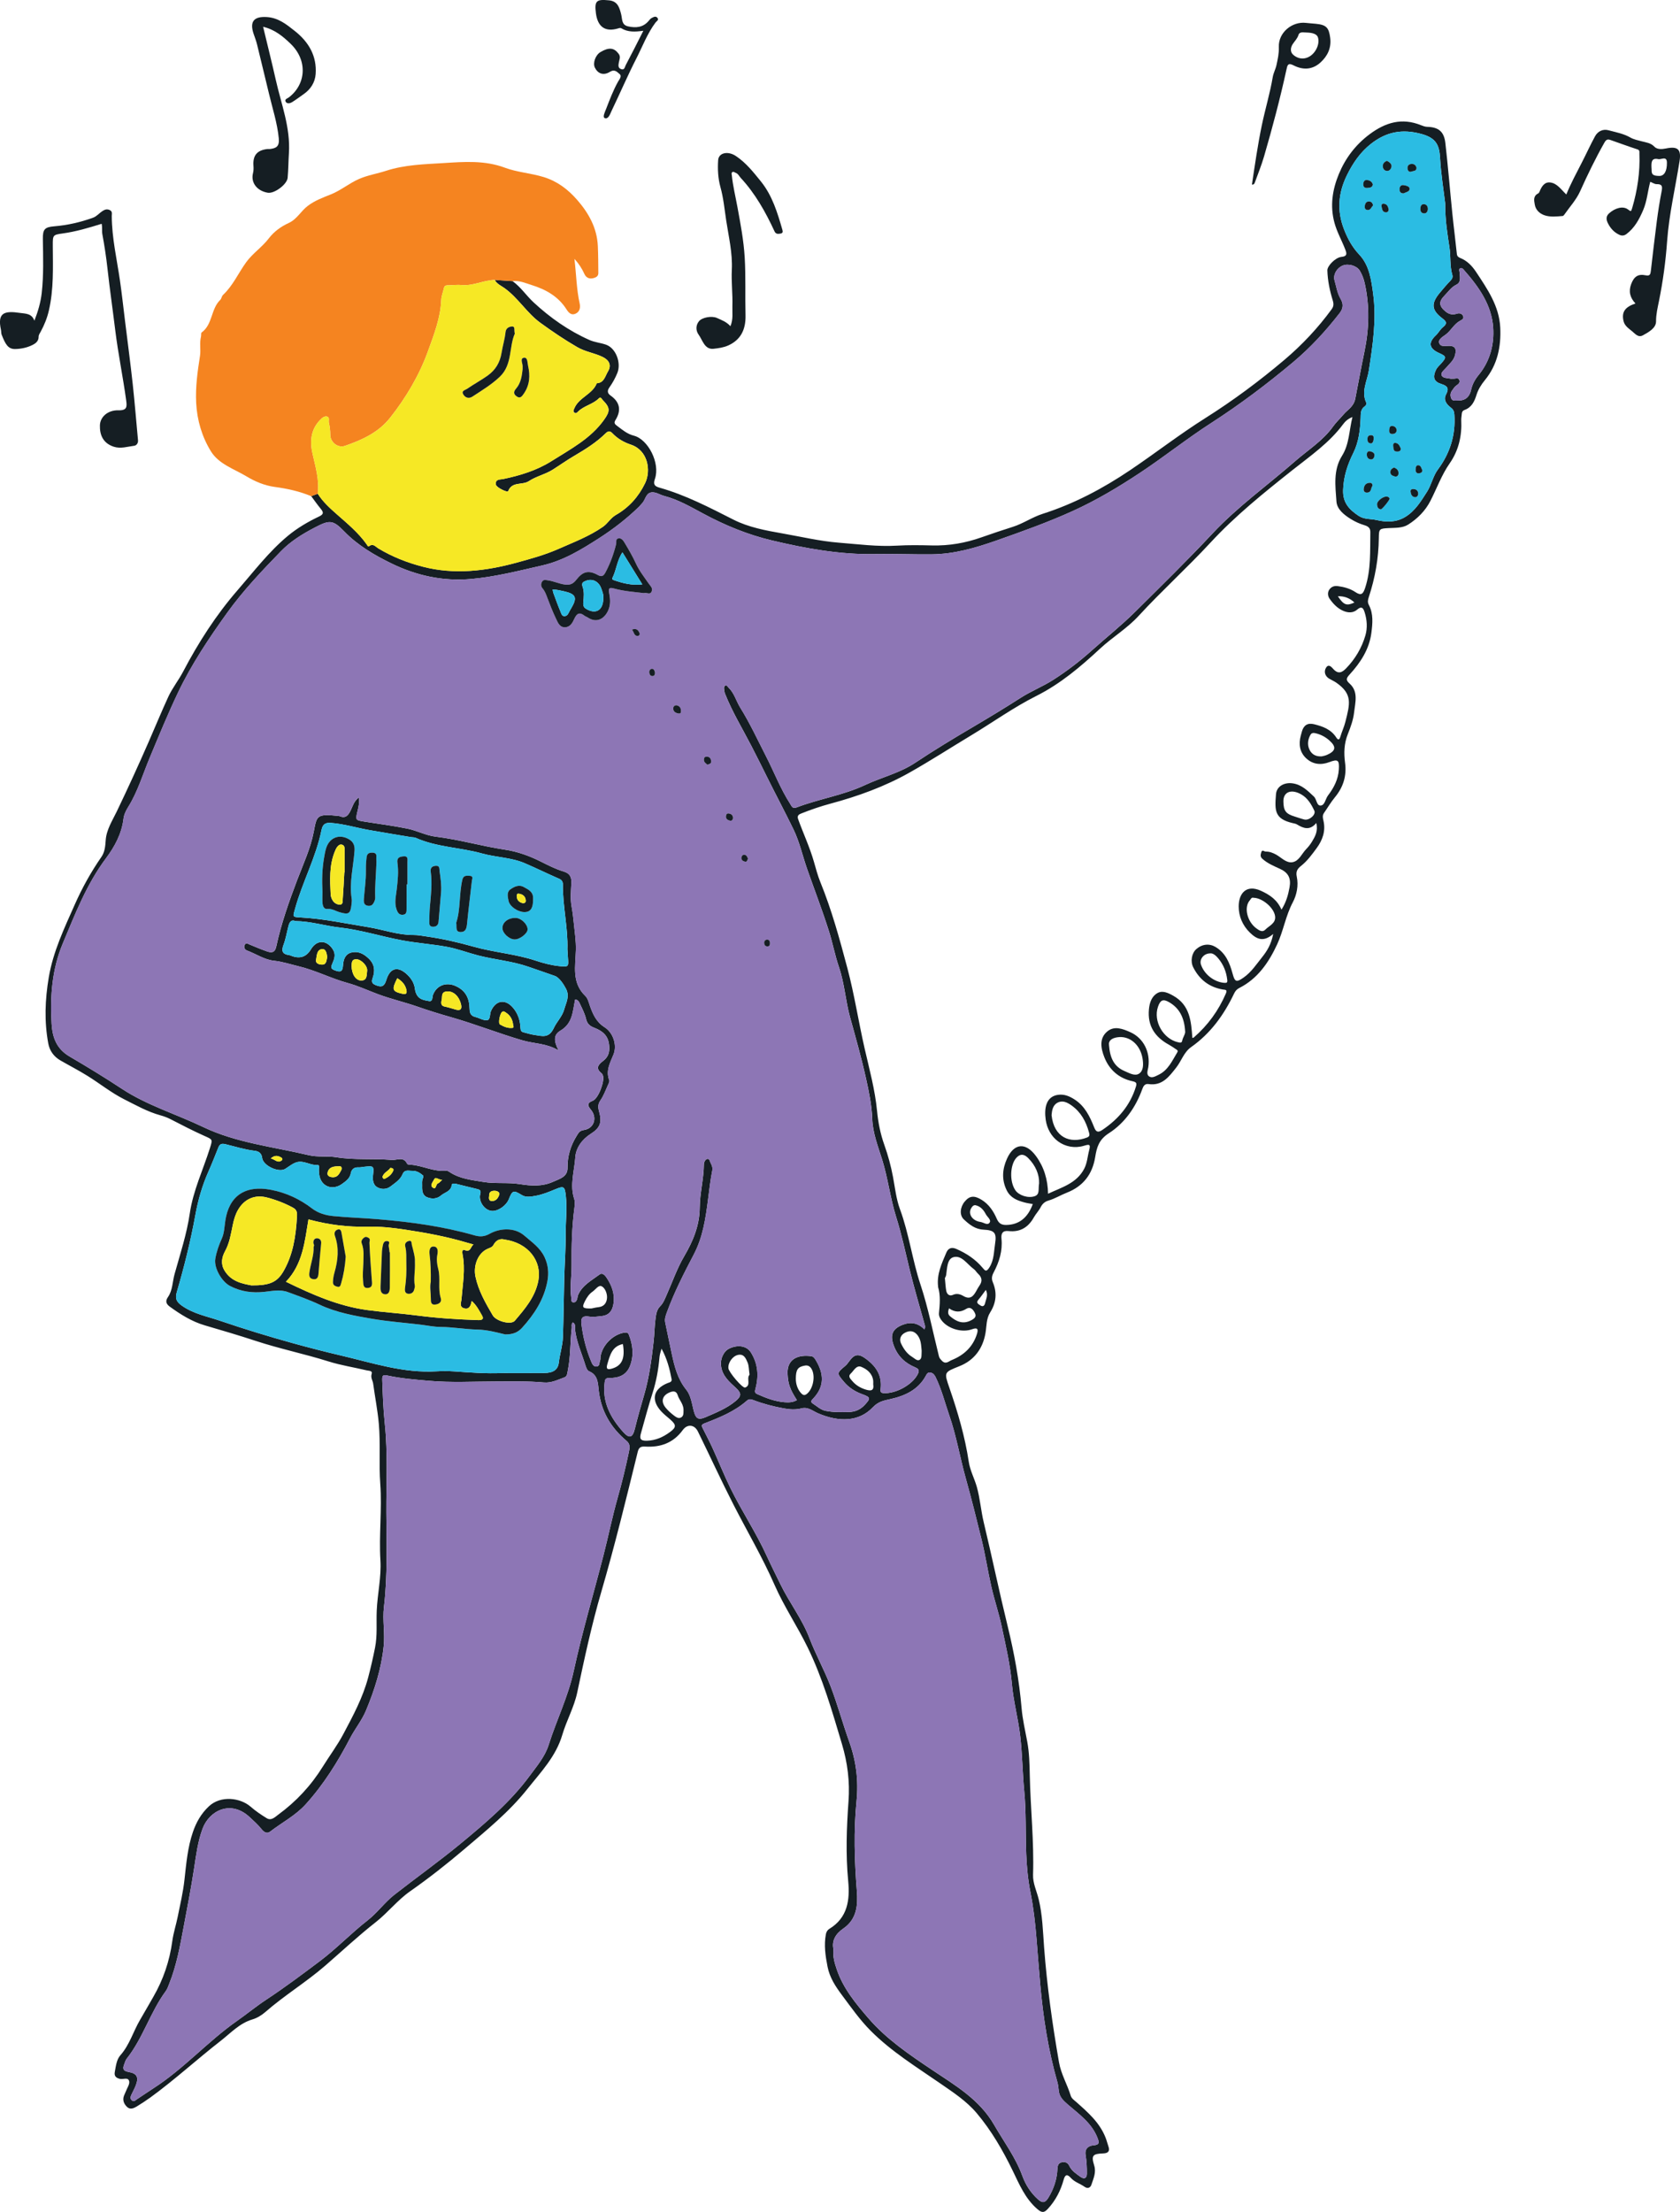 <?xml version="1.0" encoding="UTF-8"?> <svg xmlns="http://www.w3.org/2000/svg" id="Layer_2" viewBox="0 0 1169.25 1539.19"><defs><style>.cls-1{fill:#f58420;}.cls-1,.cls-2,.cls-3,.cls-4,.cls-5{stroke-width:0px;}.cls-2{fill:#f6e825;}.cls-3{fill:#2bbce3;}.cls-4{fill:#151e23;}.cls-5{fill:#8d76b5;}</style></defs><g id="Layer_1-2"><path class="cls-4" d="M356.72,195.63c5.72,4.09,9.56,10.05,14.63,14.75,11.59,10.75,24.44,19.78,38.94,26.22,3.57,1.59,7.67,1.93,11.4,3.21,7.07,2.43,10.82,12.84,7.94,19.8-1.47,3.56-3.28,6.84-5.44,9.89-1.79,2.51-1.41,4.22.84,5.8,6.63,4.67,7.41,10.48,3.26,17.11-1.34,2.15.02,3.03,1.33,4.03,3.56,2.71,7.1,5.62,11.51,6.72,9.88,2.47,18.5,19.1,14.68,30.08-1.33,3.82-.29,5.12,3.34,6.14,18.09,5.11,34.62,13.76,51.31,22.21,10.57,5.35,22.44,7.55,34.14,9.6,13,2.28,25.95,5.37,39.05,6.41,13.5,1.06,27.01,2.89,40.66,2.08,8.1-.48,16.25-.34,24.37-.14,11.9.29,23.35-1.72,34.54-5.68,7.17-2.54,14.38-4.95,21.63-7.24,7.28-2.3,13.57-6.76,20.86-9.09,21.84-6.97,41.92-17.62,60.85-30.38,17.59-11.85,34.39-24.91,52.31-36.21,19.4-12.24,37.73-25.87,55.15-40.62,12.19-10.32,23.24-22.07,32.74-35.08,1.42-1.95,1.63-3.56.81-6.23-2.09-6.74-3.54-13.75-3.75-20.88-.09-3.06,5.58-8.95,9.73-9.36,4.53-.45,3.68-2.72,2.66-5.36-2.38-6.15-5.67-11.88-7.44-18.35-3.22-11.79-1.42-23.12,3.03-33.92,4.56-11.05,11.62-20.42,21.47-27.76,11.02-8.22,22.46-11.62,35.69-6.28,1.37.55,2.85,1.11,4.3,1.15,7.83.2,11.77,3.19,12.69,11.28,1.87,16.31,3.19,32.69,4.85,49.03.95,9.38,2.18,18.73,3.14,28.11.17,1.69,1.13,2.35,2.34,2.83,4.85,1.93,8.26,5.53,11.04,9.72,7.87,11.88,16.09,23.74,16.82,38.64.65,13.36-1.9,25.96-10.71,36.68-2.53,3.07-4.65,6.49-5.84,10.31-1.43,4.6-3.39,8.65-8.29,10.42-1.5.54-1.89,1.68-1.97,3.11-.07,1.33-.4,2.65-.33,3.97.54,10.91-1.78,21.08-8.06,30.09-5.64,8.1-8.92,17.36-13.37,26.05-3.58,6.99-8.99,12.4-15.49,16.53-3.98,2.52-8.93,2.21-13.54,2.45-6.56.34-6.83.47-6.9,6.9-.15,14.04-2.58,27.71-6.95,41.02-.65,1.99-1.05,3.54.03,5.59,3.25,6.15,2.56,12.9,1.74,19.37-1.46,11.41-7.57,20.72-15.15,29.01-2.24,2.44-2.86,3.78-.11,6.21,6.43,5.7,3.98,13.28,3.23,20.12-.57,5.15-2.41,10.26-4.36,15.12-2.63,6.55-2.84,13.21-1.93,19.94,1.22,9.13-1.22,16.94-7.04,23.99-2.84,3.44-5.1,7.34-7.66,11.01-1.2,1.71-.75,3.59-.35,5.3,1.7,7.24-.66,13.6-4.77,19.18-3.22,4.37-6.48,8.89-10.83,12.31-2.51,1.98-3.73,3.87-2.96,7.49,1.31,6.13-.01,12.63-2.77,17.84-4.96,9.36-6.52,19.83-10.87,29.22-5.82,12.56-13.51,23.92-26.47,30.45-1.74.88-2.71,2.13-3.55,3.88-7.02,14.72-16.3,27.65-29.84,37.17-5.07,3.56-6.75,9.63-10.4,14.27-5,6.37-9.74,12.9-19.34,11.47-2.52-.38-3.57,1.53-4.25,3.42-4.56,12.71-12.26,23.71-23.28,30.79-7.04,4.52-8.44,9.93-9.53,16.63-1.96,11.97-8.33,20.29-19.78,24.76-4.29,1.67-8.24,4.18-12.72,5.46-2.51.72-4.24,2.24-5.48,4.68-1.27,2.49-3.33,4.57-4.7,7.02-3.88,6.95-9.55,10.43-17.6,9.53-4.21-.47-5.31,1.72-4.94,5.38.85,8.39-1.57,16.13-5.41,23.35-1.34,2.52-1.63,4.49-.6,6.92,3.07,7.3,2.35,14.31-1.84,20.93-2.81,4.44-2.44,9.52-3.27,14.37-1.86,10.87-7.85,18.92-17.94,22.99-11.03,4.45-11.01,4.05-7.08,15.45,5.77,16.72,10.74,33.67,13.39,51.24.92,6.07,3.94,11.53,5.59,17.38,2.27,8.05,2.84,16.45,4.8,24.62,5.77,24.12,10.82,48.39,16.71,72.49,4.56,18.65,8,37.54,9.64,56.74.67,7.88,2.51,15.66,3.95,23.46,1.43,7.72,1.6,15.55,1.76,23.32.49,23.11,3.03,46.15,2.28,69.31-.19,5.83,2.52,11.26,3.89,16.87,2.7,11.06,2.96,22.42,3.8,33.63,2.01,26.85,5.75,53.42,10.36,79.92,1.45,8.34,5.78,15.42,8.17,23.3.58,1.93,2.43,3.11,3.92,4.43,8.13,7.21,16.3,14.32,20.4,24.92.78,2.01,1.25,4.06,1.96,6.06,1.17,3.3-.47,4.63-3.63,4.74-7.38.24-8.48,1.45-6.33,8.35,1.54,4.92-.51,9.08-1.91,13.38-.71,2.17-2.61,3.03-4.8,1.47-3.1-2.2-6.93-3.24-9.57-6.19-2.3-2.57-3.9-2.6-4.94,1.21-2.07,7.55-5.54,14.38-10.92,20.23-2.5,2.72-4.03,3.17-7.27.41-8.58-7.31-12.66-17.3-17.35-26.95-6.89-14.19-14.78-27.79-24.93-39.86-7.16-8.52-16.57-14.63-25.64-20.9-16.58-11.46-33.81-22.05-48.15-36.43-7.52-7.53-13.61-16.24-19.96-24.75-4.57-6.13-8.64-12.22-10.15-19.97-1.47-7.54-2.57-14.95-1.13-22.58.3-1.6,1.15-2.92,2.37-3.66,12.86-7.81,14.39-20.21,13.14-33.36-1.77-18.53-1.11-37.02.23-55.5.99-13.61-.67-26.73-4.57-39.77-6.82-22.83-13.36-45.68-23.87-67.25-7.2-14.76-16.43-28.41-23.02-43.45-8.45-19.26-19.12-37.36-28.68-56.05-8.56-16.74-16.38-33.85-24.68-50.73-2.39-4.87-7.33-5.4-10.55-.99-6.54,8.97-15.46,12.12-26.08,11.49-2.87-.17-4.43.34-5.24,3.63-8.01,32.64-15.98,65.27-25.4,97.56-6.71,23-11.77,46.48-16.73,69.96-2.16,10.2-7.45,19.48-10.38,29.43-4.44,15.1-14.95,25.91-24.3,37.68-12.69,15.97-28.51,28.78-43.84,41.83-12.11,10.31-24.75,20.23-37.89,29.44-8.69,6.09-15.46,14.86-23.86,21.44-12.18,9.54-23.45,20.13-35.11,30.22-13.34,11.55-28.42,20.68-41.67,32.26-2.56,2.24-5.75,4.19-8.98,5.15-8.96,2.65-15.05,9.41-21.98,14.81-16.56,12.89-32.04,27.13-49.04,39.49-3.05,2.21-6.22,4.27-9.43,6.24-2.16,1.32-4.68,2.44-6.85.34-2.09-2.02-3.26-4.65-2.14-7.71.4-1.09.97-2.12,1.38-3.2.87-2.32,2.73-4.89,2.27-6.92-.69-3.05-4.15-1.18-6.36-1.66-2.68-.59-4.22-1.88-3.66-4.82.77-4.05,1.2-8.58,3.87-11.6,6.44-7.26,8.95-16.54,13.7-24.63,3.1-5.28,6.12-10.6,9.17-15.9,6.99-12.1,11.41-25.04,13.28-38.92.77-5.71,2.63-11.27,3.77-16.94,1.71-8.53,3.74-17.04,4.69-25.66,1.26-11.31,2.22-22.72,5.93-33.44,2.24-6.48,5.56-12.57,11.06-17.74,8.32-7.81,21.94-5.95,29.01.2,3.47,3.02,7.33,5.64,11.25,8.05,3.23,1.98,5.89-.9,8.01-2.45,12.51-9.14,22.84-20.25,31.09-33.54,4.7-7.57,10.13-14.8,14.28-22.64,6.68-12.61,13.5-25.19,17.22-39.24,1.83-6.89,3.4-13.77,4.79-20.75,1.71-8.57.82-17.15,1.18-25.72.49-11.73,3.27-23.28,2.56-35.11-1.07-17.75,1.18-35.53-.1-53.25-1.01-13.95.23-27.92-1-41.79-.83-9.32-2.68-18.57-3.93-27.87-.3-2.24-1.92-4.09-1.04-6.85.73-2.26-2.07-2.08-3.44-2.41-8.83-2.11-17.88-3.49-26.52-6.2-16.82-5.29-34.13-8.83-50.87-14.35-11.74-3.87-23.58-7.33-35.44-10.81-8.81-2.59-16.72-7.51-24.16-12.92-2.21-1.61-3.6-3.54-1.37-6.72,3.28-4.67,3.12-10.64,4.61-15.98,3.89-14,8.49-27.85,10.6-42.29,2.31-15.81,9.22-30.17,13.95-45.21,2.02-6.42,2.06-6.06-3.93-8.74-7.97-3.57-15.74-7.6-23.51-11.6-2.24-1.15-4.54-1.99-6.94-2.65-8.97-2.47-17.08-7.06-25.27-11.18-8.96-4.51-16.93-10.96-25.5-16.28-6.15-3.82-12.6-7.14-18.88-10.76-4.55-2.63-7.47-6.68-8.41-11.74-2.84-15.33-2.27-30.57.33-46,3.05-18.06,10.77-34.15,18.07-50.63,5.2-11.74,11.32-22.73,18.58-33.23,2.35-3.4,2.71-7.44,2.98-11.59.49-7.35,4.65-13.67,7.71-20.03,7.72-16.08,15.13-32.28,22.27-48.62,4.56-10.43,8.88-20.96,13.64-31.28,2.79-6.04,7.11-11.39,10.27-17.41,10.6-20.21,22.95-39.46,37.89-56.65,11.25-12.94,21.73-26.78,35.01-37.82,6.54-5.43,14.01-9.81,21.74-13.48,3.48-1.65,3.04-3.04,1.06-5.44-2.31-2.8-4.38-5.79-6.55-8.7,1.52-.57,3.04-1.14,4.55-1.71,3.54,5.59,8.21,9.84,13.23,14.26,7.33,6.46,15.13,12.88,20.89,21.07.41.58.76,1.78,1.81,1.03,2.69-1.92,4.38.56,6.08,1.59,9.73,5.9,20.27,10.02,31.13,12.83,21.95,5.69,43.87,3.02,65.34-2.85,9.87-2.7,19.76-5.41,29.33-9.64,10.51-4.65,21.19-8.68,30.69-15.29,3.39-2.36,5.27-6.11,9.09-8.29,8.95-5.11,15.64-12.58,20.21-21.98,4.37-8.99,1.94-22.97-9.87-26.88-4.94-1.63-9.37-4.23-12.98-8.04-1.7-1.8-3.05-1.34-4.61.19-6.43,6.32-14,11.06-21.74,15.59-5.15,3.02-10.03,6.5-15.09,9.69-5.21,3.3-11.52,4.6-16.53,7.94-4.55,3.03-11.76.03-14.44,6.98-.47,1.22-8.18-2.51-8.51-4.44-.72-4.12,2.97-3.54,4.96-3.96,11.93-2.52,23.4-5.98,33.85-12.58,13.17-8.33,27.1-15.54,36.47-28.73,4.24-5.97,4.31-8.31-1-13.69-.71-.72-1.31-2.54-2.65-1.17-4.08,4.11-10.1,5.06-14.23,8.97-.93.88-1.59,1.86-2.8.97-1.22-.9-.45-2.03.02-3.13,3.23-7.54,12.53-9.61,15.56-17.31,5.11-.29,5.81-4.97,7.75-8.16,2.6-4.26,1-7.83-3.53-10.07-5.7-2.82-12.04-3.56-17.76-6.87-8.93-5.16-17.4-10.91-25.7-16.93-9.44-6.85-15.45-17.32-25-24.16-2.35-1.68-5.31-2.89-6.79-5.7,4.14.28,8.27.55,12.41.83ZM249.83,554.81c.44,3.9-.31,6.74-1,9.61-1.5,6.23-1.44,6.29,4.75,7.29,9.99,1.62,20.06,2.86,29.96,4.89,6.63,1.36,12.93,4.76,19.58,5.57,16.33,1.98,32.11,6.63,48.33,9.07,8.76,1.32,16.97,4.29,24.89,8.26,5.16,2.59,10.39,5.27,15.88,6.91,4.55,1.35,5.61,4.02,5.43,8-.24,5.46-.82,10.9.17,16.37.71,3.92,1.19,7.88,1.58,11.84.6,6.13,1.58,12.29,1.42,18.41-.31,11.27-3.06,22.79,6.61,32.05,1.66,1.59,2.28,4.36,3.1,6.69,2.08,5.94,4.45,11.35,10.27,15.03,5.95,3.76,8.85,12.47,6.18,19-2.4,5.88-5.49,11.25-2.95,17.86.33.87-.38,2.26-.86,3.3-1.65,3.62-3.01,7.48-5.26,10.7-1.88,2.69-1.73,4.96-.95,7.75,2.13,7.63.76,11.4-5.77,15.54-6.1,3.87-10.36,9.79-10.79,16.35-.63,9.57-3.96,19.21-.75,28.97.64,1.96.39,4.33.11,6.45-1.74,13.23-2.05,26.54-1.94,39.85.06,7.49-1.31,14.95-.24,22.44.17,1.2-.36,3.1,1.48,3.22,1.71.11,2.45-1.41,2.78-2.99.17-.81.27-1.65.61-2.39,3.04-6.7,9.44-9.94,14.91-14.05,1.74-1.31,3.54.41,4.59,1.93,3.85,5.62,6.15,11.79,4.99,18.67-.75,4.46-2.79,7.82-8.21,8.39-2.97.31-5.85.83-8.83.33-3.96-.65-5.8.55-5.25,5.06,1.09,8.96,3.21,17.6,6.69,25.92.79,1.9,1.6,4.06,4,3.75,2.32-.29,1.67-2.9,2.4-4.44.26-.56.06-1.32.15-1.98,1.04-8.18,8.49-15.78,16.46-17.1,1.6-.27,2.73-.08,3.28,1.31,2.82,7.14,3.71,14.36.87,21.77-2.63,6.85-8.25,8.49-14.71,8.49-2.3,0-2.67.97-2.93,2.93-1.85,13.85,4.15,24.86,12.89,34.63,4.32,4.82,6.61,3.95,8.14-2.39,1.94-8.05,4.28-15.98,6.56-23.94,3.42-11.92,5.08-24.29,6.46-36.63.57-5.08.61-10.22,1.25-15.28.41-3.24.77-6.76,3.24-9.2,2.33-2.3,3.31-5.16,4.58-7.99,4.04-9.03,7.2-18.38,12.3-27.03,6.04-10.27,10.64-21.34,10.73-33.72.07-10.1,2.81-19.96,2.88-30.08,0-.94.39-2.01.95-2.77.93-1.28,2.54-1.48,3.05.07.73,2.26,2.42,4.12,1.84,7.03-1.32,6.63-2.07,13.38-2.93,20.1-1.69,13.19-3.58,26.18-9.93,38.3-6.83,13.04-13.57,26.18-18.65,40.07-.87,2.38-1.76,4.66-1.23,7.24,1.52,7.27,2.99,14.54,4.56,21.8,1.92,8.9,4.06,17.54,10.1,25,3.12,3.85,3.85,9.41,5.11,14.42,1.43,5.72,3.24,6.9,8.32,4.69,7.24-3.16,14.68-6.08,20.88-11.22,4.09-3.4,4.2-5.47.32-9.06-4.73-4.38-9.67-8.49-10.47-15.62-.53-4.79,1.78-10.04,5.98-11.98,5.78-2.68,11.9-1.81,14.79,2.75,4.98,7.84,5.62,16.56,3.22,25.32-.61,2.22-.39,3.02,1.32,3.78,6.05,2.7,12.24,5.08,18.91,5.61,2.91.23,5.91.15,8.59-1.49-4.64-7.2-6.18-11.08-6.48-18.41-.44-10.68,8.02-13.35,16.53-12.12,1.57.23,2.37,1.52,3.19,2.89,5.53,9.23,6.13,18.03-1.73,26.4-.84.89-2.57,2.33-.42,3.66,2.91,1.81,5.33,4.36,8.97,5.08,5.29,1.05,10.56.91,15.89.82,4.61-.08,8.28-1.69,11.38-5.07,4.03-4.39,4.04-5.21-1.7-7.28-5.13-1.85-9.46-4.59-12.95-8.76-5-5.97-5.01-5.92.96-10.98,1-.84,1.84-1.91,2.6-2.99,4.01-5.67,6.88-5.8,12.59-1.39,6.69,5.17,10.45,11.45,9.49,20.12-.16,1.44-.45,3.02,1.95,3.18,8.56.55,20.02-5.76,23.79-13.07,1.21-2.34,1.09-3.69-1.64-4.82-7.12-2.96-12.25-7.73-15.04-15.34-2.58-7.05-1.09-11.38,6.04-14.24,5.83-2.33,10.89-1.4,15.35,3.14.7-1.5.45-2.42.17-3.4-3.54-12.73-7.34-25.4-10.46-38.23-2.97-12.22-5.6-24.53-9.36-36.52-4.13-13.16-5.69-26.9-9.78-40.03-2.91-9.32-6.55-18.52-6.89-28.35-.33-9.54-2.28-18.79-4.31-27.97-3.18-14.34-7.18-28.5-11.11-42.66-3.18-11.49-3.85-23.53-7.71-34.85-2.84-8.33-4.44-17-7.08-25.34-4.59-14.47-10.05-28.65-15.08-42.98-3.23-9.2-5.26-18.83-9.54-27.63-5.87-12.08-12.19-23.93-18.16-35.95-3.68-7.43-7.38-14.85-11.19-22.22-6.21-12.01-13.26-23.59-18.27-36.2-.41-1.05-.6-2.22-.7-3.35-.08-.98-.02-2.16,1.25-2.37.91-.14,1.24.84,1.82,1.39,4.11,3.92,5.38,9.45,8.25,14.06,6.75,10.84,12.07,22.42,17.89,33.75,5.67,11.04,10.09,22.71,16.85,33.19.99,1.54,1.5,3.56,4.45,2.44,15.64-5.96,32.45-8.44,47.66-15.58,11.53-5.41,24.15-8.34,34.89-15.49,13.35-8.89,27.07-17.16,40.89-25.3,10.97-6.47,21.86-13.08,32.59-19.95,7.28-4.66,15.35-7.82,22.6-12.46,9.44-6.05,18.33-12.82,26.68-20.32,10.09-9.05,20.75-17.51,30.35-27.04,18.11-17.97,36.37-35.81,53.81-54.46,17.46-18.67,38.31-33.53,57.47-50.29,9.01-7.88,19.4-14.25,26.48-24.24,2.1-2.96,4.81-5.39,7.06-8.11,2.9-3.5,7.24-5.51,8.34-11.16,2.11-10.85,4.1-21.75,6.35-32.58,3.31-15.9,3.77-31.79.23-47.72-.69-3.11-1.79-6.06-3.43-8.77-2.09-3.48-7.98-5.18-11.89-3.57-4.1,1.69-6.86,6.36-5.65,10.47,1.25,4.24,1.81,8.69,4.15,12.64,1.96,3.3,2.1,6.46-.63,9.97-9.67,12.44-20.22,23.93-32.32,34.09-18.18,15.26-37.1,29.49-57.03,42.34-17,10.96-32.79,23.58-49.65,34.74-15.05,9.97-30.54,19.2-46.89,26.61-17.27,7.83-35.22,14.24-53.13,20.53-14.51,5.09-29.23,9.4-44.99,9.54-13.11.12-26.2-.41-39.31-.17-24.44.45-48.29-3.9-71.88-9.51-16.75-3.98-32.64-10.51-47.87-18.72-8.7-4.68-17.36-9.7-27.04-12.22-3.19-.83-6.27-3.23-9.53-2.33-3.38.94-3.58,5.24-5.91,7.51-.71.69-1.27,1.54-1.97,2.23-8.53,8.32-17.89,15.57-27.92,22.01-12.44,7.98-24.83,15.61-39.67,18.98-16.3,3.7-32.35,7.85-49.17,9.36-19.9,1.79-38.39-2.36-55.74-10.83-11.81-5.76-23.35-12.5-32.85-22.31-7.99-8.26-10.27-7.95-20.81-2.43-8.42,4.41-16.47,9.39-23.15,16.27-13.19,13.58-26.29,27.38-37.32,42.7-12.7,17.66-24.86,35.85-34.29,55.59-7.11,14.88-13.33,30.15-19.7,45.36-4.81,11.49-8.35,23.65-15.03,34.36-1.6,2.57-2.9,5.24-3.26,8.27-1.25,10.31-6.18,19.38-12.07,27.24-13.62,18.17-21.63,39.05-30.22,59.55-7.39,17.63-8.91,36.66-7.73,55.8.59,9.66,3.52,17.47,12.57,22.76,12.28,7.18,24.42,14.59,36.33,22.44,17.48,11.51,37.76,17.58,56.57,26.59,23.07,11.06,48.78,13.73,73.46,19.6,6.38,1.51,12.93.4,19.36,1.45,12.65,2.05,25.5.79,38.26,1.83,4.15.34,8.25-2.72,10.97,2.81.23.46,1.53.49,2.34.54,8.42.56,16.17,5.09,24.86,4.17.72-.08,1.58.47,2.25.92,7.13,4.76,15.43,5.55,23.53,6.9,8.38,1.4,17.02.17,25.3,1.51,8.09,1.31,15.77,1.73,23.24-1.63,4.35-1.96,10.09-3.38,10.02-9.56-.09-8.13,2.02-15.31,6.25-22.19,1.38-2.24,2.11-3.81,5.15-4.26,7.12-1.06,9.48-8.56,4.87-14.12-2.01-2.43-3.21-4.58,1.25-6.23,3.91-1.45,8.48-13.6,7.13-17.53-.21-.61-.55-1.29-1.03-1.67-4.52-3.56-1.91-6.17,1.2-8.56,2.85-2.2,4.23-4.91,4.24-8.56.02-7.26-2.76-11.51-10.47-14.49-3.07-1.19-4.9-2.72-5.68-6.1-.77-3.35-2.38-6.54-3.86-9.69-.78-1.66-1.46-3.72-3.74-3.88-1.75,8.15-1.59,16.57-10.25,21.69-4.82,2.85-4.74,7.07-1.3,13.75-8.37-5.01-16.92-4.62-24.98-6.96-16.81-4.89-33.05-11.38-49.85-16.16-7.79-2.22-15.52-4.6-23.15-7.27-9.19-3.21-18.69-5.36-27.84-8.79-6.92-2.59-13.74-5.76-20.77-7.68-11.76-3.21-22.58-8.9-34.47-11.73-5.62-1.34-11.06-3.19-16.89-3.8-6.85-.71-12.58-4.81-18.92-7.14-1.53-.56-2.33-2.17-1.66-3.72.89-2.06,2.38-.89,3.75-.33,3.81,1.58,7.62,3.19,11.51,4.56,3.25,1.15,5.8,1.39,6.82-3.36,3.41-15.86,8.82-31.12,14.57-46.27,4.17-10.98,9.2-21.69,11.47-33.33,2.18-11.19,1.72-12.86,17.13-11.2.33.04.67.07.97.2,4.07,1.67,5.86-.5,7.56-3.9,1.49-2.98,2.23-6.56,5.87-9.22ZM941.27,290.2c-3.36,1.3-5.17,3.21-6.54,5.06-9.67,13.01-22.81,22.02-35.3,31.93-19.83,15.74-39.55,31.56-56.9,50.32-16.19,17.51-33.98,33.58-50.17,51.16-8,8.68-18.19,14.74-26.74,22.68-13.6,12.63-27.59,24.5-44.36,32.92-15.81,7.94-30.22,18.31-45.35,27.42-14.32,8.62-28.38,17.71-42.92,25.91-17.27,9.74-35.9,16.49-55.06,21.63-6.83,1.83-13.5,4.14-20.07,6.74-1.68.66-3.31,1.43-2.37,4.04,3.57,9.92,8.08,19.47,10.99,29.66,1.36,4.74,2.63,9.6,4.49,14.18,7.93,19.45,13.44,39.69,18.81,59.89,4.89,18.42,7.76,37.37,12.02,55.97,3.29,14.35,7.19,28.57,8.61,43.27.78,8.1,2.31,15.97,5.06,23.65,2.61,7.29,4.63,14.78,6.06,22.42,1.4,7.5,2.21,15.27,4.83,22.35,6.31,17.1,8.55,35.22,14.29,52.49,5.4,16.26,8.67,33.22,12.84,49.88.32,1.28,1.03,1.99,1.93,2.97,2.75,2.98,4.8.52,6.92-.33,8.56-3.44,14.81-9.2,17.63-18.26,1.12-3.61.1-4.48-3.44-3.2-6.74,2.44-15.86-.08-20.56-5.38-1.5-1.7-2.68-3.7-2.47-5.82.6-6.1,1.19-12.15-.6-18.16-.05-.15,0-.33-.02-.5-.97-8.51,2.57-15.91,5.73-23.42,1.42-3.37,3.9-3.94,6.89-2.64,7.04,3.06,13.37,7.19,18.35,13.14,1.76,2.1,2.6,3.18,4.75-.22,3.31-5.23,3.09-11.04,3.97-16.59,1.19-7.55-.44-9.32-8.07-9.71-5.87-.3-9.91-3.59-13.72-7.18-3.15-2.96-2.55-8.51.61-12.32,3.34-4.04,6.57-4.52,11.88-1.22,4.93,3.07,8.16,7.82,10.39,12.99,1.42,3.28,3.17,4.49,6.64,4.45,8.73-.1,14.99-4.82,18.5-14.53-1.95-.37-3.9-.62-5.79-1.13-5.11-1.38-9.76-3.15-12.4-8.53-3.66-7.47-2.92-14.91.23-21.89,4.93-10.93,13.07-11.59,20.22-1.8,5.51,7.55,8.2,16.27,8.36,26.17,9.5-4.47,19.85-7.18,25.18-17.42,2.11-4.06,2.29-8.58,3.44-12.86,1.2-4.48-.13-4.14-3.76-3.06-6.31,1.87-12.9.6-17.93-3.13-4.63-3.43-7.68-8.88-8.55-14.96-1.18-8.2.28-16.29,8.66-17.41,4.24-.56,7.75.93,11.21,3.11,7.32,4.61,10.83,11.93,13.84,19.52,1.41,3.56,2.92,3.7,5.85,1.71,11.06-7.47,19.24-17.06,23.21-30,.79-2.57.23-3.21-2.49-3.81-9.4-2.06-16.06-7.95-19.51-16.77-2.38-6.09-3.73-13.14,2.2-17.95,4.9-3.98,10.75-1.71,15.97.64,9.11,4.1,13.96,13.78,12.49,24.19-.31,2.17-1.62,4.97.48,6.51,2.02,1.48,4.46-.04,6.58-1.05,6.76-3.23,9.52-9.81,13.11-15.7.77-1.27-.37-1.74-1.17-2.27-1.52-1.01-3.01-2.08-4.61-2.95-9.78-5.33-15.07-13.1-13.99-24.65.44-4.74,1.97-9.14,6.03-11.38,3.49-1.92,7.32-.09,10.8,1.85,11.8,6.56,12.56,17.89,13.4,29.41.09-.02.66-.01.98-.29,9.81-8.49,17.22-18.71,22.36-30.63,1.24-2.88-.57-2.49-2.25-2.78-9.44-1.64-16.19-6.93-20.48-15.42-2.1-4.15-1.09-9.87,2.15-12.69,4.04-3.52,9.07-4.01,13.3-1.51,7.16,4.23,9.94,11.24,11.97,18.7,1.56,5.74,2.61,6.12,7.57,2.67,5.43-3.77,8.96-9.25,12.97-14.26,3.45-4.31,6.34-9,7.69-16.13-6.87,6.01-11.64,3.53-16.24-.96-5.15-5.03-7.78-11.46-7.77-18.23.02-8.93,5.2-15.54,15.54-10.82,6.14,2.8,11.37,6.34,14.23,13.12,3.32-5.26,4.67-10.32,5.62-15.56,1.13-6.24-.79-10.14-6.53-12.79-4.33-2-8.74-3.78-12.39-7.07-1.68-1.51-1.2-2.9-.79-4.43.62-2.31,2.07-.53,3.19-.56,2.61-.08,4.99.9,7.11,2.06,3.78,2.07,7.13,6.13,11.57,5.29,4.54-.86,6.39-5.99,9.5-9.16,1.5-1.53,2.84-3.27,3.95-5.1,2.19-3.63,4.36-7.34,3.01-12.99-4.5,5.42-8.95,3.76-13.46.99-.82-.51-1.88-.67-2.85-.89-12.83-2.96-12.66-8.72-11.75-20.15.44-5.54,5.84-8.34,11.45-7.57,6.45.88,10.54,5.1,14.92,9.21,2.07,1.95,1.86,6.55,4.8,6.26,2.89-.28,3.22-4.63,5.02-6.99,4.02-5.28,7.11-11.11,7.55-18.02.43-6.58-.56-7.5-6.57-5.22-6.02,2.29-11.69,1.58-16.26-2.74-4.42-4.19-5.26-9.78-3.66-15.66.26-.96.53-1.92.79-2.88,1.24-4.4,4-6.19,8.56-5.05,6,1.49,11.72,3.56,15.33,9.18,1.08,1.68,2.11,2.09,2.85-.46,1.02-3.48,2.62-6.81,3.5-10.32,3.25-12.83,5.07-19.35-6.2-27.27-1.66-1.16-3.44-1.89-5.09-2.88-2.84-1.72-3.87-4.91-2.1-7.69,1.87-2.95,4.04-.04,5.15,1.15,3.41,3.65,6.06,2.17,8.76-.62,6.35-6.54,10.92-14.3,13.43-22.92,1.5-5.13,1.16-10.84-.56-16.17-.9-2.8-2-4.52-5.16-1.78-2.83,2.46-6.38,2.3-9.72.86-4.1-1.77-7.1-5.02-9.55-8.54-1.19-1.72-1.57-4.44.07-6.52,1.42-1.79,3.28-2.48,5.73-2.15,4.36.58,8.57,1.72,12.16,4.12,4.19,2.81,5.46,1.27,6.84-2.88,4.21-12.72,3.38-25.82,3.62-38.86.05-2.74-1.42-3.96-4.08-4.76-3.28-.98-6.53-2.44-9.44-4.25-4.69-2.91-9.68-6.79-10.06-12.23-.75-10.71-2.37-21.87,3.88-31.82,5.08-8.09,4.87-17.42,7.25-26.98ZM580.12,1356.4c-.6,5.22.77,9.62,2.28,14.08,4.47,13.22,13.31,23.8,22.08,33.98,12.5,14.51,28.44,25.26,44.34,35.92,16,10.72,32.86,20.47,43.03,38.12,6.76,11.73,14.96,22.6,19.66,35.5,2.26,6.21,5.76,11.73,10.79,16.29,3.26,2.96,5.14,2.59,7.35-1.04,3.8-6.24,6-12.9,6.31-20.17.09-2.21.7-3.99,3.04-4.48,2.3-.48,4.16.23,5.24,2.54,1.61,3.44,4.73,5.41,7.65,7.53,2.65,1.92,4.53,1.1,4.55-2.12.02-4.28-.15-8.62-.86-12.84-.78-4.68,2-6.61,5.49-6.9,4.34-.36,3.93-2.09,2.79-5.08-3.99-10.43-12.89-16.57-20.8-23.42-3.06-2.65-5.55-5.04-6.13-9.08-.3-2.09-.39-4.24-.97-6.25-6.42-22.38-9.97-45.26-12-68.4-.92-10.51-1.74-21.04-2.58-31.55-.87-10.83-2.09-21.65-4.23-32.41-1.72-8.64-2.57-17.6-2.91-26.59-.56-14.6,0-29.24-1.4-43.82-1.22-12.73-1.32-25.59-2.8-38.28-1.41-12.17-4.76-24.13-5.8-36.31-1.16-13.49-4.27-26.51-7.04-39.63-1.98-9.36-5.09-18.47-7.23-27.8-2.48-10.82-4.1-21.84-6.75-32.61-3.51-14.27-7.04-28.54-11.02-42.71-4.1-14.62-6.56-29.72-11.55-44.08-3.08-8.88-5.33-18.09-9.52-26.59-.8-1.61-1.74-2.75-3.56-3.09-1.97-.36-2.58,1.08-3.3,2.39-5.31,9.65-14.5,13.8-24.44,16.03-4.8,1.07-8.5,1.69-12.42,5.8-9.61,10.08-23.43,10.35-38.03,4.13-3.66-1.56-7.03-4.67-11.54-3.47-4.12,1.09-8.19.78-12.32.03-7.19-1.31-14.24-3.11-21.06-5.73-1.67-.64-3.09-1.01-4.6.33-8.57,7.54-18.98,11.76-29.42,15.76-2.55.98-2.16,1.83-1.38,3.42,2.26,4.59,4.7,9.1,6.82,13.75,4.23,9.28,8,18.77,12.48,27.92,7.84,16.02,17.85,30.9,25.25,47.18,3.01,6.61,6.33,13.08,9.49,19.62,6.19,12.81,15.09,24.09,20.23,37.56,4.35,11.4,10.35,22.13,14.75,33.58,4.88,12.7,8.4,25.83,12.99,38.6,4.79,13.34,6.49,27.03,5.08,41.05-2.1,20.93-1.45,41.8.19,62.74.77,9.85.05,19.67-9.45,26.19-5.11,3.51-8.19,8.26-6.79,14.44ZM398.7,920.18c-1.31,1.32-.66,2.69-.8,3.92-1.14,9.9-.73,19.94-2.75,29.76-.37,1.78-.34,3.87-2.35,4.59-4.65,1.66-9.03,4.01-14.35,3.53-11.07-1-22.18-.7-33.3-.69-15.53.02-31.1.91-46.68-.46-9.61-.85-19.19-1.62-28.6-3.62-3.31-.7-3.96-.21-3.84,3.17.37,10.09.71,20.14,1.77,30.22,2.16,20.54.99,41.23,1.07,61.84.09,21.94.94,43.95-1.66,65.81-1.09,9.14.79,18.12-.18,27.31-1.66,15.68-6.3,30.28-12.29,44.66-2.9,6.95-7.68,12.73-11.12,19.35-8.57,16.47-18.4,32.19-30.91,46.01-7.03,7.77-16.49,12.6-24.71,18.95-2.31,1.79-4.46.19-5.98-1.73-2.49-3.12-5.42-5.72-8.34-8.43-13.1-12.14-28.03-4.51-32.73,8.2-3.24,8.78-4.42,17.96-5.81,27.15-2.09,13.75-4.75,27.41-7.32,41.08-2.5,13.31-4.91,26.65-9.94,39.32-.73,1.84-1.36,3.82-2.51,5.38-10.82,14.71-15.85,32.76-27.25,47.13-.8,1-1.1,2.4-1.6,3.63-1.21,2.99-1.08,4.8,2.92,5.49,5.91,1.02,7.17,3.64,5.16,9.13-.79,2.15-1.96,4.16-2.92,6.25-.62,1.35-1.44,2.72-.14,4.15,1.56,1.71,2.7.15,3.83-.58,3.85-2.49,7.6-5.12,11.46-7.6,21-13.48,37.59-32.43,57.94-46.72,6.91-4.85,13.4-10.2,20.5-14.89,12.79-8.44,25.15-17.68,37.42-26.91,11.56-8.69,21.67-19.36,33.16-28.3,6.83-5.32,11.87-12.54,18.62-17.82,15.27-11.95,31.13-23.22,46.04-35.54,17.3-14.29,34.64-28.88,48.11-47.18,5-6.79,10.65-13.36,13.24-21.55,5.46-17.26,13.55-33.49,17.45-51.45,5.87-27.08,13.81-53.7,20.72-80.56,3.42-13.28,6.11-26.75,9.85-39.93,2.99-10.53,5.57-21.13,7.81-31.82.58-2.76,1.14-5.5-1.59-7.78-11.02-9.18-17.77-20.73-19.39-35.14-.59-5.25-.55-10.83-6.85-13.38-1.2-.49-1.97-2.65-2.44-4.19-2.56-8.3-6.25-16.26-7.25-25.04-.16-1.45.74-3.41-1.47-4.71ZM349.47,955.43c9.04,0,19.18.08,29.33-.03,6.13-.06,9.55-2.16,10.15-7.36.68-5.92,2.63-11.64,2.84-17.56.48-13.7.56-27.42.92-41.12.27-10.29,1.07-20.57,1.01-30.86-.06-8.8,1.1-17.6.09-26.41-.75-6.55-1.35-7.02-7.3-4.55-4.45,1.85-8.9,3.68-13.64,4.55-3.19.59-6.78,1.26-9.58-.45-5.87-3.58-6.64-3.54-9.22,2.96-1.64,4.14-7.05,8.02-11.22,8.04-4.74.02-9.17-5.27-8.86-10.35.1-1.7,1.72-4.05-1.55-4.82-5.01-1.18-10-2.48-15-3.69-1.15-.28-2.89-.45-3.04.8-.54,4.53-4.84,5.02-7.43,7.27-2.88,2.5-6.62,2.61-9.9,1.17-3.12-1.37-3.36-4.68-3.27-7.79.05-1.82-.29-3.65.55-5.41.25-.53.45-1.57.18-1.8-2.16-1.87-4.61-3.41-7.55-3.3-2.41.09-5.33-1.21-6.81,2.36-1.58,3.81-5.08,5.96-8.2,8.4-2.96,2.31-6.47,2.22-9.26.75-2.91-1.53-3.46-4.89-3.09-8.33.7-6.65.57-6.67-6.06-6.02-1.33.13-2.66.51-3.97.42-3.05-.23-4.92,1.33-5.41,4.03-.67,3.73-3.51,5.62-6.07,7.47-4.6,3.33-9.88,3.05-13.17-.39-2.4-2.52-2.93-5.82-3-9.22-.02-1.24.58-3.59-.76-3.5-4.96.34-9.4-3.15-14.13-2.1-3.08.69-5.8,3.08-8.62,4.81-4.45,2.73-15.37-2.22-15.98-7.69-.4-3.56-2.72-4.65-5.21-4.94-6.98-.82-13.63-2.97-20.39-4.6-2.83-.68-3.97.04-4.92,2.41-2.22,5.55-4.4,11.11-6.83,16.57-4.34,9.72-7.24,19.84-9.14,30.31-3.28,18.1-7.73,35.94-12.89,53.58-1.34,4.59-.23,6.8,3.37,9.39,8.05,5.77,17.52,7.48,26.59,10.57,16.94,5.77,34.06,11.02,51.27,15.77,10.95,3.02,22.01,5.87,33.11,8.47,21.9,5.14,43.4,12.37,66.41,10.98,4.16-.25,8.44-.22,12.68.07,10.54.73,21.23,1.62,32.99,1.14ZM1005.81,141.39c-1-8.47-2.9-19.95-3.55-31.51-.5-8.88-2.78-13.78-12.63-16.56-13.73-3.87-24.92-1.56-35.57,6.86-7.3,5.77-12.37,13.16-16.51,21.51-6.2,12.49-7.18,24.91-2.12,37.93,2.52,6.49,5.66,12.31,10.57,17.52,7.13,7.55,8.41,17.8,9.72,27.59,2.38,17.82-.32,35.4-3.02,53.02-1.13,7.36-5.48,14.65-1.8,22.48.43.92-.34,2.02-1.16,2.59-2.92,2.05-2.66,5.05-2.77,8.08-.32,8.3-1.36,16.75-4.99,24.07-4.14,8.35-6.88,16.52-7.2,25.94-.3,8.81,4.1,13.56,10.7,17.96,4.05,2.7,8.43,2.02,12.62,3,6.88,1.61,13.67,1.66,19.98-2.2,6.89-4.21,10.87-10.89,15.08-17.45,3.16-4.92,4.12-10.87,7.63-15.58,8.43-11.33,12.37-23.99,11.42-38.14-.14-2.1-.64-3.53-2.51-4.92-2.88-2.14-5.29-5.3-3.31-9.04,2.32-4.38.98-6.03-3.33-7.37-5.17-1.61-6.03-4.66-3.73-9.66.88-1.91,2.4-3.15,3.72-4.63,3.81-4.29,3.69-4.93-1.43-7.21-6.98-3.11-7.81-7.17-2.28-12.34,1.85-1.73,2.96-4.08,4.84-5.61,3.11-2.53,2.81-3.82-.41-6.25-7.54-5.71-7.82-10.34-1.82-17.59,2.43-2.94,4.9-5.86,7.56-8.6,1.19-1.23,1.73-2.45,1.28-3.99-1.84-6.26-1.03-12.78-1.99-19.12-1.38-9.2-2.99-18.37-2.98-30.79ZM394.92,660.62c.48-15.2-3.36-30.07-3.16-45.25.02-1.86-.89-3.14-2.57-3.87-8.03-3.48-15.88-7.36-23.9-10.81-9.4-4.05-19.91-4.05-29.78-6.8-15.25-4.26-31.53-4.31-46.26-10.92-.87-.39-1.96-.26-2.94-.42-9.77-1.64-19.55-3.22-29.3-4.95-8.97-1.59-17.71-4.32-26.87-4.99-4.06-.3-5.65,1.35-6.39,5.04-3.82,18.89-13.18,35.93-18.31,54.42-1.69,6.08-2.25,6,4.17,6.36,15.7.88,31.06,4.2,46.54,6.7,10.58,1.71,20.77,5.57,31.68,5.48,2.97-.03,5.95.58,8.91,1,11.15,1.59,22.08,4.08,32.93,7.14,14.17,4.01,29.03,5.02,43.06,9.67,5.52,1.83,11.14,3.32,16.89,3.88,6.12.59,6.14.29,5.68-5.7-.15-1.98-.24-3.97-.37-5.96ZM205.56,640.92c-2.93-1.24-4.11.79-4.81,3.5-1.12,4.34-1.84,8.82-3.41,12.98-1.61,4.26-.88,6.54,3.78,7.18.81.11,1.58.51,2.36.78q8.34,2.86,12.9-4.75c4.05-6.76,10.77-6.73,15.12-.23,2.49,3.72,1.19,6.93-.28,10.31-.88,2.02-1.27,3.32,1.57,4.43,3.73,1.45,5.65,1.44,5.93-3.23.23-3.93,1.39-7.91,5.72-9.05,4.67-1.23,8.55.72,12.08,4.08,4.24,4.03,4.62,8.49,2.86,13.59-.78,2.25-.89,3.74,2.02,4.95,4.25,1.77,6.11.97,7.47-3.53,2.61-8.63,8.18-9.88,14.67-3.64,2.81,2.7,4.82,5.98,5.25,9.89.19,1.75.79,3.3,1.64,4.62,1.84,2.85,5.28,3.25,8.14,3.8,2.76.53,2.17-2.8,2.8-4.42,2.51-6.44,8.99-8.94,15.38-6.22,6.84,2.91,9.77,8.07,10,15.15.09,2.93.28,5.64,3.93,6.51,2.88.68,5.86,2.7,8.47,2.25,2.24-.38,1.61-4.33,2.65-6.57,3.42-7.39,9.87-8.26,15.16-2.16,3.56,4.11,5.06,8.96,5.28,14.13.09,1.97.62,2.68,2.2,3.09,2.56.66,5.11,1.46,7.72,1.83,5.22.74,9.89,2.52,13.35-4.98,1.89-4.1,5.83-7.92,7.15-12.77,1.26-4.64,4.02-9.05,1.29-14.35-1.49-2.9-4.64-7.88-7.75-8.98-6.17-2.19-12.37-4.29-18.56-6.44-11.32-3.93-23.32-4.86-34.87-7.84-7.37-1.9-14.53-4.69-22-6.03-10.2-1.84-20.61-2.55-30.79-4.44-14.6-2.72-28.8-7.29-43.65-8.96-10.15-1.14-20.02-4.36-30.77-4.46ZM1011.11,263.5c1.85.23,3.93-1.19,4.62,1.14.57,1.89-1.03,2.84-2.45,3.86-1.04.75-1.68,2.04-2.52,3.07-1.41,1.74-1.5,3.82-.72,5.67.87,2.07,3.04,1.43,4.78,1.46,5.12.08,7.96-2.54,9.04-7.46.86-3.9,2.68-7.2,5.31-10.4,7.81-9.47,10.85-21.13,10.06-32.86-1.06-15.71-9.96-28.33-20.16-39.88-.74-.84-1.59-2.07-2.89-1.33-1.01.57-.39,1.82-.33,2.76.2,3.13,1.2,6.88-2.22,8.55-3.66,1.8-5.67,4.98-8.3,7.64-4.2,4.24-3.82,7.32.84,11.1,2.44,1.98,4.92,2.42,7.88,1.44,1.65-.55,3.44-.13,4.24,1.61.87,1.9-.83,2.67-2.1,3.35-4.23,2.25-6.24,6.77-9.97,9.58-1.98,1.49-5.27,3.2-4.59,5.77.83,3.11,4.59,1.99,7.07,2.07,4.9.15,4.8,3.05,4,6.42-.88,3.72-3.87,6.06-6.19,8.81-1.38,1.63-3.91,3.35-3.19,5.25.8,2.14,3.94,1.87,6.15,2.36.63.14,1.33.02,1.63.02ZM460.41,938.44c-.73,2.59-1.26,4.14-1.42,5.97-.72,8.42-2.21,16.69-4.79,24.79-2.96,9.29-5.5,18.72-8.12,28.12-.94,3.38-.75,5.34,4.07,5.2,6.33-.18,11.46-2.58,16.23-6.11,4.47-3.31,4.33-4.96.03-8.74-2.11-1.86-4.39-3.58-6.28-5.65-7.23-7.93-5.46-15.51,4.42-19.57,1.3-.53,3.27-.73,2.87-2.79-1.36-7.07-3.06-14.04-7.03-21.23ZM657.62,889.35c.37,3.6.46,6.24.94,8.8.47,2.49,2.25,3.97,4.7,2.86,2.7-1.22,5.18-.4,7.15.76,4.73,2.78,6.97.3,9.01-3.37.72-1.29,1.4-2.61,2.25-3.81,2.18-3.06,1.81-5.73-.93-8.24-1.09-1-1.82-2.44-3-3.28-4.49-3.2-8.21-9.66-13.9-8.35-4.77,1.1-4.6,7.73-5.34,12.47-.17,1.07-.86,2.07-.9,2.16ZM731.87,775.95c1.64,15.5,12.8,20.23,24.76,15.55,2.06-.81,1.65-2.21,1.26-3.63-2.06-7.48-5.55-13.97-12.07-18.63-3.18-2.27-6.51-3.84-10.03-1.81-3.26,1.88-3.65,5.61-3.92,8.53ZM771.87,727.45c.65,8.49,3.34,14.67,10.73,17.81,3.32,1.41,7.31,3.83,10.29,1.74,3.01-2.11,2.95-6.45,2.31-10.41-1.57-9.71-9.1-16.18-17.69-14.78-3.72.61-6.21,2.3-5.63,5.63ZM723.19,823.41c.24-6.12-2.48-12.47-7.6-17.59-2.24-2.24-5.05-3.67-8.29-.09-4.22,4.67-4.92,16.29-.6,22.54,2.46,3.56,8.88,5.69,13.43,4.1,3.77-1.32,2.31-4.91,3.07-8.97ZM824.83,717.55c-.57-9.33-3.9-16.06-11.27-20.25-4.16-2.37-6.04-1.38-7.63,3.28-3.43,10.03,3.68,22.45,14.13,24.7,1.21.26,2.4.57,2.73-1.09.51-2.59,2.41-4.83,2.04-6.64ZM872.48,624.72c-1.53-.48-1.9.94-2.61,1.74-4.28,4.8-1.92,14.84,4.55,19.55,1.93,1.4,4.18,2.98,6.2.89,2.71-2.8,7.57-4.43,6.8-9.51-.9-5.95-8.98-12.59-14.94-12.67ZM893.22,557.64c.07,6.56,1.67,8.67,7.97,10.58,2.2.67,4.36,1.48,6.59,2.04,3.38.84,8.27-3.38,6.97-6.15-2.09-4.44-4.65-8.8-9.07-11.32-7.03-4.02-12.53-1.75-12.46,4.85ZM842.15,663.4c-4.55.11-7.46,4.25-6.34,7.68,2.24,6.87,9.13,12.22,16.16,12.82,1.85.16,2.39-.18,2.18-2.05-.62-5.59-2.65-10.63-6.21-14.91-1.64-1.98-3.73-3.86-5.79-3.55ZM521.61,956.05c-.46-3.09-.35-5.75-1.3-7.95-1.18-2.71-2.43-6.18-6.63-5.31-3.85.8-7.12,5.49-6.71,9.34.29,2.75,9.85,14.06,11.66,13.39,4.23-1.58.87-6.07,2.85-8.68.26-.34.16-.95.14-.79ZM919.77,526.34c.67-.18,2.33-.41,3.81-1.07,6.16-2.74,6.64-5.59,1.61-10.06-2.61-2.32-5.67-3.99-9.1-4.87-1.5-.38-3.09-.66-3.99.9-1.82,3.11-2.29,6.69-.95,9.89,1.28,3.05,3.79,5.42,8.62,5.2ZM641.45,939.85c-.42-3.62-.22-8.21-3.7-11.7-2.52-2.52-5.51-2.12-8.17-.63-2.74,1.53-3.86,4.36-2.5,7.26,1.76,3.74,4.15,7.26,7.77,9.41,1.58.94,3.46,3.14,5.29,1.97,1.54-.99,1.16-3.56,1.31-6.3ZM553.88,959.41c-.01,4.01,1.43,7.61,3.62,9.97,1.38,1.49,2.47,1.86,4.17.47,4.37-3.59,6.04-12.66,3.06-17.45-1.03-1.66-2.42-2.53-4.53-2.17-4.92.85-6.3,2.78-6.32,9.17ZM607.74,963.21c0-.91.09-1.75-.01-2.56-.64-4.97-4.25-7.88-8.24-9.52-3.51-1.44-5.24,2.7-7.43,4.7-2.09,1.9-.11,3.69,1.08,5.11,2.48,2.95,5.66,4.84,9.4,5.99,3.73,1.15,5.88.76,5.21-3.72ZM411.81,910.46c.76-.15,2.86-.68,4.99-.92,3.96-.45,5.53-3.44,5.68-6.54.14-2.85-1.25-6.51-3.49-7.83-2.38-1.41-4.38,2.09-6.49,3.53-2.41,1.64-3.98,3.97-5.29,6.52-2.4,4.68-1.94,5.43,4.61,5.25ZM475.69,982.11c.42-4.98-2.93-7.66-4.01-11.22-.88-2.91-2.87-3.12-5.43-2.09-5.36,2.16-6.58,6.43-2.84,10.91,1.57,1.88,3.44,3.57,5.39,5.07,1.52,1.17,3.39,2.68,5.38,1.46,1.67-1.02,1.51-3.15,1.51-4.14ZM433.53,935.23c-7.6,1.56-9,7.86-10.81,13.92-.99,3.32-.16,4.18,3.2,3.19,6.95-2.04,9.25-7.03,7.6-17.11ZM660.49,910.38c-.74,2.22-1.06,4.02.79,5.57,4.42,3.71,8.97,5.79,14.78,2.69,2.31-1.23,3.65-2.52,2.5-4.88-1.17-2.39-3.01-4.9-6.15-2.95-4.12,2.55-7.95,2.39-11.92-.43ZM307.25,696.32c-.49,2.71.29,3.72,2.38,4.13,2.58.51,5.09,1.39,7.64,2.09,3.38.94,4.34-.59,3.6-3.64-.51-2.09-1.3-4.01-2.73-5.74-2.23-2.71-5.31-3.86-8.29-3.06-3.1.83-1.85,4.55-2.59,6.23ZM244.68,672.16c.15,5.9,3.03,10.34,7.05,10.12,3.99-.23,3.4-4.15,3.78-6.55.54-3.49-4.04-8.05-7.25-8.22-3.57-.19-3.42,2.31-3.58,4.66ZM678.77,838.61c-1.43-.03-2.18.98-2.88,2.18-2.27,3.91.75,8.68,6.54,9.5,2.12.3,4.91,2.7,6.37.38,1.19-1.89-1.67-3.84-2.68-5.76-1.56-2.95-3.64-5.55-7.35-6.3ZM357.15,713.32c-.31-3.57-1.81-6.73-5.18-8.81-.83-.51-1.45-1.18-2.57-.3-1.43,1.12-2.89,7.78-1.4,8.66,2.65,1.56,5.61,2.81,8.86,2.35.74-.1.61-1.02.3-1.9ZM227.75,665.98c-.41-2.72-.88-5.97-3.87-5.51-3.46.53-3.34,4.52-3.9,7.23-.63,3.03,2.67,3.52,4.25,3.51,3.17-.01,2.94-3.2,3.52-5.24ZM276.51,680.69c-4.04,7.95-3.55,9.2,3.58,10.83,2.78.64,3.26-.52,2.75-2.79-.78-3.51-2.97-5.99-6.33-8.04ZM237.67,813.94c.49-2.29-.62-2.45-1.89-2.42-3.39.09-6.86.38-7.78,4.41-.53,2.33,1.52,3.11,3.43,3.22,3.98.23,4.93-3.08,6.24-5.22ZM340.45,832.27c-.39,2.03,0,3.46,1.98,3.46,2.94,0,4.38-2.33,5.1-4.59.4-1.25-1.12-2.41-2.93-2.53-2.97-.19-4.33,1.03-4.15,3.66ZM931.13,414.9c4.1,6.13,6.05,6.87,11.53,4.35-3.26-3.05-7-4.52-11.53-4.35ZM686.14,897.56c-1.96,2.6-3.41,4.79-5.13,6.75-2.04,2.33-.01,3.16,1.39,4.1,1.83,1.22,2.86-.06,3.2-1.62.6-2.78,2.34-5.5.54-9.23ZM271.67,812.67c-1.33,2.14-4.34,3.12-5.4,5.92-.26.68.66,2.02,1.25,1.75,2.67-1.2,5.02-2.96,6.19-5.76.45-1.08-.31-1.86-2.04-1.92ZM307.73,821.01c-2.72-.08-4.6-2.52-5.58-.35-.71,1.58-3.2,4.13-.97,5.7,2.62,1.84,1.95-2.49,3.75-2.97.68-.18,1.2-.98,2.79-2.38ZM188.43,806.1c2.94.57,4.67,3.49,7.53,1.45.88-.63.6-1.64-.11-2.04-2.15-1.21-4.4-2.07-7.42.59Z"></path><path class="cls-1" d="M221.15,343.56c-1.52.57-3.04,1.14-4.55,1.71-8.19-3.43-16.73-5.28-25.54-6.47-6.9-.94-13.51-3.71-19.42-7.27-8.71-5.24-19.37-8.55-24.88-17.53-6.18-10.07-9.6-21.52-10.22-33.58-.58-11.08.94-21.91,2.66-32.84.66-4.22-.45-8.92.68-13.36.24-.95-.1-2.47.45-2.87,7.76-5.62,6.38-16.41,12.96-22.68.9-.86.99-2.56,1.89-3.41,6.96-6.51,10.71-15.28,16.19-22.83,4.52-6.22,11.07-10.46,15.71-16.56,3.65-4.79,8.54-8.27,13.9-10.73,5.7-2.61,8.41-8.23,13.18-11.85,5.01-3.8,10.55-5.8,16.05-8,7.06-2.81,12.83-7.8,19.75-10.8,6.06-2.63,12.56-3.63,18.79-5.66,12.99-4.23,26.8-4.55,40.14-5.38,14.01-.87,28.39-2.05,42.59,3.27,8.37,3.13,17.93,3.75,26.78,6.44,9.54,2.9,16.99,8.55,23.42,15.91,8.1,9.29,13.85,19.62,14.41,32.23.28,6.23.29,12.47.34,18.71.02,2.26-1.69,3.09-3.56,3.56-2.84.71-5-.43-6.15-2.96-1.65-3.62-3.67-6.92-6.92-10.49,1.32,10.95,1.42,21.12,3.65,31.09.63,2.83.04,5.85-3.03,7.14-2.9,1.22-4.76-.91-6.12-3.05-5.73-9.05-14.37-13.86-24.23-16.95-4.36-1.36-8.6-3.32-13.36-2.72-4.14-.27-8.27-.55-12.4-.83-7.79.15-14.96,4.28-22.93,3.53-2.96-.28-5.97.11-8.96.18-1.49.04-3.03-.15-3.46,1.94-.57,2.76-1.76,5.47-1.87,8.23-.48,12.61-5.15,24.41-9.26,35.78-6.02,16.66-15.24,32.24-26.38,46.31-8.04,10.16-19.46,15.37-31.34,19.47-4.95,1.71-10.21-2.47-10.24-7.68-.02-2.85-.31-5.63-.97-8.38-.36-1.51.75-3.88-1.34-4.35-1.98-.44-3.63,1.17-5.04,2.67-6.38,6.75-6.88,14.94-4.98,23.27,2.09,9.18,4.78,18.2,3.61,27.77Z"></path><path class="cls-4" d="M1090.11,135.36c3.09-7.56,6.98-14.8,10.74-22.11,3.15-6.11,5.98-12.39,9.27-18.42,1.93-3.54,5.56-5.23,9.32-4.2,5.13,1.4,10.46,2.31,15.23,5.05,2.38,1.37,5.25,1.93,7.95,2.65,3.13.84,6.25,1.05,8.85,3.78,1.89,1.99,5.24,1.77,8.11,1.18,8.29-1.7,10.63.76,9.35,8.91-2.93,18.56-7.3,36.91-8.65,55.68-1.01,13.97-2.88,27.82-5.64,41.48-.97,4.82-2.07,9.24-2.06,14.31,0,4.63-5.07,7.39-9.07,9.62-3.29,1.83-5.31-.89-7.68-2.85-2.45-2.03-5.09-3.71-5.87-7-1.47-6.21.93-9.83,8.29-12.25-3.72-3.99-4.97-8.33-2.94-13.63,1.92-5.01,4.67-7.13,10.08-5.98,3.02.64,3.32-.9,3.58-3.12,1.34-11.55,2.65-23.11,4.16-34.64.89-6.81,1.95-13.61,3.26-20.35.62-3.22.92-5.43-3.43-5.34-1.36.03-2.75-.98-4.42-1.63-1.79,6.6-2.21,13.37-4.92,19.7-2.77,6.46-5.93,12.33-11.6,16.63-1.64,1.24-3.27,1.36-5.11.49-3.63-1.7-6.13-4.55-7.85-8.02-1.13-2.28-1.53-4.71.8-6.82,4.19-3.78,9.68-5.28,13.07-2.82,2.16,1.57,2.23,1.89,3.09-1.05,3.6-12.34,5.49-24.84,4.98-37.69-.05-1.32.39-2.41-1.5-3.02-6.27-2.03-12.45-4.34-18.68-6.5-1.9-.66-2.94-.35-4.17,1.82-6.24,11.02-11.73,22.36-16.93,33.91-2.65,5.87-7.25,10.87-11,16.24-.27.39-.73.9-1.13.93-4.28.36-8.75.86-12.74-.53-3.11-1.09-6-3.49-6.67-7.39-.52-3.01-1.17-5.96,2.32-7.75.41-.21.77-.69.94-1.13,1.41-3.59,3.44-7.13,7.7-6.5,4.69.69,7.34,4.87,11.02,8.37ZM1149.49,118.05c-.07,3.35.81,4.28,5.27,4.38,3.44.08,5.47-3.18,5.39-9.31-.06-4.83-4.02-1.94-5.94-2.38-5.16-1.19-5.04,2.61-4.72,7.32Z"></path><path class="cls-4" d="M23.93,223.16c2.55-6.51,4.36-12.71,5.1-19.22,1.41-12.51.99-25.06.8-37.6-.1-6.74,1.24-8.32,7.89-8.86,9.27-.76,18.25-2.81,27-5.98,2.62-.95,4.27-3.12,6.48-4.57,1.62-1.06,3.13-1.68,5.09-.8,2.14.96,1.48,2.67,1.49,4.26.08,15.21,3.56,29.98,5.72,44.92,1.32,9.14,2.32,18.33,3.45,27.51,1.84,14.9,3.82,29.79,5.45,44.71,1.42,12.93,2.42,25.9,3.65,38.85.2,2.06-1.16,3.61-2.57,3.79-4.72.6-9.48,2.24-14.27.69-7.73-2.51-9.86-8.54-9.67-14.92.18-5.86,5.49-10.62,12.86-10.43,6.13.16,6-2.52,5.41-6.92-2.21-16.32-5.6-32.48-7.6-48.81-1.76-14.39-3.85-28.75-5.44-43.17-.87-7.9-2.09-15.77-3.53-23.59-.43-2.35.08-4.65-.5-7.29-8.92,2.77-17.82,5.44-27.09,6.71-7,.96-6.93,1.23-6.9,8.57.07,15.07.72,30.14-2.73,45.05-1.22,5.29-3.18,10.1-5.71,14.76-.63,1.17-1.42,2.11-1.43,3.56-.01,2.85-1.81,4.43-4.2,5.63-3.8,1.9-7.86,2.76-12.03,2.86-5.03.12-6.88-3.31-9.51-9.99-.41-1.04-.23-2.29-.48-3.4-2.57-11.86,2.2-13.4,13.41-11.72,3.52.53,8.05.22,9.85,5.38Z"></path><path class="cls-4" d="M508.37,226.96c2.05-4.82,1.21-9.48,1.36-13.86.28-8.42-.81-17-.4-25.3.58-11.82-2.19-23.03-3.9-34.34-1.17-7.72-1.89-15.65-4.03-23.32-1.67-6-1.99-12.4-1.58-18.69.34-5.19,6.8-6.56,12.29-2.92,7.07,4.69,12.22,11.23,17.44,17.69,7.99,9.89,11.54,21.79,14.99,33.73.38,1.32.31,2.3-1.3,2.58-1.71.31-3.26.46-4.19-1.56-6.22-13.45-13.41-26.3-23.57-37.25-1.1-1.19-1.74-2.86-3.47-3.46-.75-.26-1.43-1.06-2.27-.52-.86.55-.48,1.48-.4,2.28.75,7.41,2.54,14.63,3.88,21.94,2.14,11.65,4.37,23.26,5.08,35.15.79,13.38.22,26.76.57,40.13.27,10.41-3.57,17.27-11.91,21.09-3.28,1.5-7.02,2-10.33,2.36-6.26.68-7.62-6.01-10.45-9.91-1.8-2.48-2.17-6.22.28-9.25,2.15-2.66,8.88-3.94,12.55-2.27,3.23,1.47,6.62,2.67,9.33,5.7Z"></path><path class="cls-4" d="M183.12,18.63c3,12.53,6.08,24.74,8.84,37.03,3.78,16.82,10.26,33.06,9.12,50.93-.36,5.65-.37,11.43-.88,17.13-.41,4.6-9.26,11.19-13.87,10.39-7.47-1.29-11.89-6.98-10.25-13.59.46-1.84.44-3.49.31-5.32-.5-7.14,2.64-10.73,9.78-11.5.49-.05,1,.07,1.5.02,4.46-.51,6.92-1.66,6.35-7.51-1.04-10.64-4.36-20.68-6.79-30.92-2.72-11.48-5.59-22.94-8.34-34.42-.61-2.53-1.59-4.97-2.42-7.44-2.84-8.55.35-12.14,9.3-11.56,8.07.52,13.74,5.21,19.51,9.78,9.57,7.57,15.31,17.32,14.41,29.87-.42,5.79-3.45,10.6-8.36,14-2.72,1.89-5.36,3.91-8.17,5.64-1.26.77-3.25,1.15-4.17-.14-1.36-1.91.95-2.42,2-3.21,12.07-9.17,13.23-25.74,1.38-37.24-5.47-5.31-11.25-10.05-19.23-11.93Z"></path><path class="cls-4" d="M871.32,128.4c2.08-13.74,4.03-27.47,6.86-41.11,2.34-11.27,5.71-22.29,7.63-33.65.49-2.87,2-5.56,2.61-8.42.88-4.12,1.81-8.13,1.63-12.56-.4-9.88,9.1-17.86,18.87-16.73,2.3.26,4.6.41,6.9.63,7.17.7,9.08,2.59,9.98,9.84.86,6.92-1.79,12.54-6.77,17.08-5.73,5.22-12.36,5.32-18.88,1.93-3.83-1.99-4.19.21-4.75,2.79-4.46,20.42-9.8,40.61-15.65,60.67-1.8,6.17-4.24,12.15-6.43,18.21-.28.77-.7,1.54-2.03,1.32ZM908.06,22.57c-1.35-.09-3.72-.35-4.31,1.65-.8,2.66-2.65,4.34-4.04,6.46-1.36,2.07-2.05,5.23.2,7.3,4.81,4.42,11.36,3.29,15.26-2.22,2.13-3.01,3.06-6.94,2.09-9.77-1.03-3-5.32-3.32-9.19-3.43Z"></path><path class="cls-4" d="M447.76,21.41c-5.78.8-10.72,1.04-15.24-1.68-.79-.48-1.45-.21-2.29.04-8.97,2.67-14.26-.98-15.49-10.61-1.1-8.63.36-9.81,9.17-8.92,6.14.62,7.25,5.31,8.39,9.64.91,3.45.08,7.47,5,8.51,5.36,1.14,10.24.72,14.08-3.77.64-.75,1.27-1.62,2.1-2.05,1.27-.65,2.87-1.68,4.08-.15,1.22,1.54-.61,2.29-1.33,3.26-5.7,7.62-9.01,16.54-13.29,24.91-6.11,11.96-11.42,24.33-17.24,36.45-1.05,2.18-2.17,6.02-4.73,5.16-1.83-.61.06-4.31.88-6.42,2.51-6.46,4.93-12.96,8.35-19.04.86-1.52,2.87-3.73.97-5.27-1.63-1.33-3.31-3.55-6.68-1.48-4.55,2.81-8.45,1.22-10.47-2.93-1.57-3.22.42-8.75,3.89-10.82,5.91-3.53,9.49-3.03,12.61,1.13,1.67,2.22.52,4.12.19,6.08-.33,1.94-.7,3.75,1.48,4.62,2.49,1,2.68-1.56,3.31-2.75,4.09-7.7,7.98-15.5,12.25-23.9Z"></path><path class="cls-5" d="M249.83,554.81c-3.63,2.67-4.38,6.24-5.87,9.22-1.7,3.4-3.49,5.56-7.56,3.9-.3-.12-.65-.16-.97-.2-15.41-1.66-14.95.01-17.13,11.2-2.27,11.64-7.3,22.35-11.47,33.33-5.75,15.15-11.16,30.41-14.57,46.27-1.02,4.75-3.56,4.51-6.82,3.36-3.89-1.38-7.7-2.98-11.51-4.56-1.37-.57-2.86-1.73-3.75.33-.67,1.55.12,3.16,1.66,3.72,6.33,2.33,12.06,6.43,18.92,7.14,5.83.6,11.28,2.46,16.89,3.8,11.89,2.83,22.71,8.52,34.47,11.73,7.03,1.92,13.85,5.09,20.77,7.68,9.15,3.43,18.65,5.58,27.84,8.79,7.63,2.67,15.36,5.05,23.15,7.27,16.79,4.78,33.04,11.27,49.85,16.16,8.06,2.35,16.61,1.95,24.98,6.96-3.45-6.67-3.53-10.89,1.3-13.75,8.66-5.12,8.5-13.54,10.25-21.69,2.28.16,2.97,2.23,3.74,3.88,1.48,3.15,3.09,6.34,3.86,9.69.78,3.39,2.61,4.92,5.68,6.1,7.71,2.98,10.5,7.23,10.47,14.49-.01,3.65-1.39,6.36-4.24,8.56-3.1,2.39-5.71,5-1.2,8.56.49.38.82,1.06,1.03,1.67,1.35,3.92-3.22,16.08-7.13,17.53-4.46,1.65-3.26,3.8-1.25,6.23,4.61,5.57,2.25,13.07-4.87,14.12-3.05.45-3.78,2.02-5.15,4.26-4.23,6.88-6.34,14.06-6.25,22.19.07,6.18-5.67,7.6-10.02,9.56-7.47,3.36-15.14,2.94-23.24,1.63-8.27-1.34-16.92-.11-25.3-1.51-8.1-1.35-16.41-2.14-23.53-6.9-.67-.45-1.54-1-2.25-.92-8.68.91-16.44-3.61-24.86-4.17-.81-.05-2.11-.08-2.34-.54-2.72-5.53-6.82-2.47-10.97-2.81-12.75-1.05-25.61.22-38.26-1.83-6.43-1.04-12.99.07-19.36-1.45-24.68-5.86-50.39-8.54-73.46-19.6-18.81-9.01-39.09-15.08-56.57-26.59-11.91-7.84-24.06-15.26-36.33-22.44-9.05-5.29-11.98-13.1-12.57-22.76-1.17-19.15.34-38.17,7.73-55.8,8.59-20.5,16.6-41.37,30.22-59.55,5.89-7.86,10.82-16.94,12.07-27.24.37-3.03,1.66-5.7,3.26-8.27,6.68-10.7,10.22-22.87,15.03-34.36,6.37-15.21,12.59-30.48,19.7-45.36,9.43-19.74,21.59-37.93,34.29-55.59,11.02-15.32,24.12-29.12,37.32-42.7,6.68-6.88,14.73-11.86,23.15-16.27,10.54-5.52,12.81-5.83,20.81,2.43,9.49,9.81,21.04,16.55,32.85,22.31,17.35,8.47,35.84,12.62,55.74,10.83,16.81-1.52,32.86-5.66,49.17-9.36,14.85-3.37,27.23-11.01,39.67-18.98,10.03-6.43,19.39-13.69,27.92-22.01.71-.69,1.27-1.54,1.97-2.23,2.33-2.27,2.53-6.58,5.91-7.51,3.27-.9,6.35,1.5,9.53,2.33,9.68,2.52,18.35,7.53,27.04,12.22,15.24,8.2,31.13,14.74,47.87,18.72,23.59,5.61,47.44,9.96,71.88,9.51,13.1-.24,26.2.28,39.31.17,15.76-.14,30.48-4.45,44.99-9.54,17.91-6.29,35.86-12.7,53.13-20.53,16.35-7.41,31.84-16.64,46.89-26.61,16.85-11.16,32.65-23.78,49.65-34.74,19.93-12.85,38.85-27.08,57.03-42.34,12.11-10.16,22.66-21.65,32.32-34.09,2.73-3.51,2.59-6.67.63-9.97-2.35-3.94-2.9-8.4-4.15-12.64-1.21-4.11,1.55-8.78,5.65-10.47,3.91-1.61,9.8.09,11.89,3.57,1.63,2.71,2.73,5.66,3.43,8.77,3.54,15.93,3.08,31.82-.23,47.72-2.25,10.83-4.24,21.73-6.35,32.58-1.1,5.65-5.44,7.67-8.34,11.16-2.26,2.72-4.97,5.15-7.06,8.11-7.08,9.99-17.47,16.35-26.48,24.24-19.16,16.76-40.01,31.61-57.47,50.29-17.44,18.65-35.69,36.49-53.81,54.46-9.61,9.53-20.27,17.99-30.35,27.04-8.35,7.49-17.24,14.27-26.68,20.32-7.25,4.65-15.32,7.8-22.6,12.46-10.73,6.86-21.61,13.48-32.59,19.95-13.81,8.14-27.54,16.41-40.89,25.3-10.74,7.15-23.36,10.08-34.89,15.49-15.21,7.14-32.03,9.62-47.66,15.58-2.95,1.12-3.46-.9-4.45-2.44-6.76-10.48-11.18-22.15-16.85-33.19-5.82-11.33-11.14-22.92-17.89-33.75-2.87-4.61-4.14-10.15-8.25-14.06-.58-.56-.92-1.54-1.82-1.39-1.27.2-1.34,1.39-1.25,2.37.1,1.13.29,2.3.7,3.35,5,12.61,12.06,24.2,18.27,36.2,3.81,7.37,7.5,14.79,11.19,22.22,5.96,12.03,12.29,23.88,18.16,35.95,4.27,8.8,6.31,18.43,9.54,27.63,5.03,14.33,10.49,28.51,15.08,42.98,2.64,8.34,4.25,17.02,7.08,25.34,3.85,11.32,4.52,23.36,7.71,34.85,3.92,14.16,7.93,28.32,11.11,42.66,2.03,9.17,3.99,18.42,4.31,27.97.34,9.83,3.98,19.03,6.89,28.35,4.1,13.12,5.65,26.87,9.78,40.03,3.76,11.99,6.39,24.31,9.36,36.52,3.12,12.83,6.92,25.5,10.46,38.23.27.99.52,1.9-.17,3.4-4.46-4.54-9.52-5.47-15.35-3.14-7.13,2.85-8.62,7.19-6.04,14.24,2.79,7.61,7.92,12.37,15.04,15.34,2.73,1.14,2.84,2.48,1.64,4.82-3.76,7.32-15.23,13.62-23.79,13.07-2.4-.15-2.11-1.74-1.95-3.18.96-8.67-2.8-14.95-9.49-20.12-5.71-4.41-8.58-4.28-12.59,1.39-.76,1.07-1.6,2.14-2.6,2.99-5.96,5.06-5.95,5.01-.96,10.98,3.49,4.17,7.82,6.91,12.95,8.76,5.74,2.07,5.73,2.89,1.7,7.28-3.1,3.38-6.77,4.99-11.38,5.07-5.33.09-10.6.24-15.89-.82-3.64-.73-6.06-3.27-8.97-5.08-2.15-1.34-.42-2.77.42-3.66,7.86-8.36,7.26-17.16,1.73-26.4-.82-1.37-1.62-2.66-3.19-2.89-8.51-1.23-16.98,1.44-16.53,12.12.31,7.33,1.84,11.21,6.48,18.41-2.68,1.63-5.68,1.72-8.59,1.49-6.67-.53-12.85-2.91-18.91-5.61-1.71-.76-1.93-1.56-1.32-3.78,2.4-8.76,1.76-17.48-3.22-25.32-2.9-4.56-9.01-5.43-14.79-2.75-4.19,1.94-6.51,7.19-5.98,11.98.8,7.13,5.74,11.24,10.47,15.62,3.88,3.59,3.77,5.67-.32,9.06-6.2,5.14-13.64,8.06-20.88,11.22-5.08,2.22-6.89,1.04-8.32-4.69-1.25-5.01-1.98-10.57-5.11-14.42-6.04-7.45-8.19-16.1-10.1-25-1.56-7.26-3.04-14.53-4.56-21.8-.54-2.58.35-4.86,1.23-7.24,5.09-13.89,11.83-27.03,18.65-40.07,6.34-12.12,8.24-25.11,9.93-38.3.86-6.72,1.61-13.47,2.93-20.1.58-2.91-1.11-4.76-1.84-7.03-.5-1.55-2.12-1.35-3.05-.07-.55.76-.94,1.84-.95,2.77-.07,10.12-2.81,19.99-2.88,30.08-.09,12.38-4.68,23.45-10.73,33.72-5.09,8.65-8.26,18-12.3,27.03-1.27,2.83-2.25,5.69-4.58,7.99-2.47,2.44-2.83,5.96-3.24,9.2-.65,5.06-.68,10.2-1.25,15.28-1.38,12.35-3.03,24.71-6.46,36.63-2.29,7.96-4.62,15.89-6.56,23.94-1.53,6.34-3.82,7.22-8.14,2.39-8.74-9.77-14.74-20.77-12.89-34.63.26-1.96.63-2.93,2.93-2.93,6.46,0,12.08-1.63,14.71-8.49,2.84-7.41,1.96-14.63-.87-21.77-.55-1.39-1.68-1.58-3.28-1.31-7.97,1.32-15.42,8.91-16.46,17.1-.08.66.12,1.42-.15,1.98-.73,1.54-.09,4.15-2.4,4.44-2.4.3-3.21-1.85-4-3.75-3.47-8.32-5.6-16.96-6.69-25.92-.55-4.52,1.29-5.71,5.25-5.06,2.99.49,5.86-.02,8.83-.33,5.42-.56,7.47-3.93,8.21-8.39,1.16-6.88-1.14-13.05-4.99-18.67-1.04-1.52-2.84-3.24-4.59-1.93-5.47,4.11-11.87,7.35-14.91,14.05-.33.74-.44,1.58-.61,2.39-.33,1.58-1.07,3.11-2.78,2.99-1.83-.12-1.3-2.02-1.48-3.22-1.07-7.48.3-14.95.24-22.44-.11-13.31.2-26.61,1.94-39.85.28-2.12.54-4.5-.11-6.45-3.21-9.76.12-19.39.75-28.97.43-6.56,4.69-12.48,10.79-16.35,6.53-4.14,7.91-7.91,5.77-15.54-.78-2.79-.93-5.06.95-7.75,2.26-3.22,3.61-7.08,5.26-10.7.47-1.04,1.19-2.43.86-3.3-2.54-6.62.55-11.98,2.95-17.86,2.67-6.53-.23-15.24-6.18-19-5.82-3.68-8.19-9.09-10.27-15.03-.82-2.33-1.44-5.1-3.1-6.69-9.68-9.26-6.92-20.79-6.61-32.05.17-6.12-.82-12.28-1.42-18.41-.39-3.96-.87-7.93-1.58-11.84-.99-5.47-.41-10.91-.17-16.37.17-3.98-.88-6.65-5.43-8-5.5-1.64-10.72-4.32-15.88-6.91-7.92-3.97-16.13-6.94-24.89-8.26-16.21-2.44-31.99-7.1-48.33-9.07-6.65-.8-12.95-4.21-19.58-5.57-9.91-2.03-19.97-3.28-29.96-4.89-6.19-1-6.25-1.06-4.75-7.29.69-2.87,1.44-5.71,1-9.61ZM448.21,412.72c1.88-.66,4.32,1.57,5.38-1.29.86-2.35-.95-3.69-2.2-5.51-3.08-4.47-6.48-8.76-8.79-13.79-2.34-5.1-5.19-9.97-8.08-14.79-.86-1.43-2.27-3.25-4.36-2.64-1.84.54-.99,2.55-1.33,3.91-1.73,6.92-4.14,13.59-7.53,19.88-1.16,2.16-2.43,3.16-5.13,1.67-6.48-3.57-10.48-2.6-14.99,3.19-2.03,2.6-4.02,3.94-7.87,3.44-4.18-.54-7.88-2.41-11.97-2.96-1.48-.2-3.04-.74-4.04.88-.97,1.58-.87,3.35.28,4.67,1.67,1.93,2.46,4.16,3.33,6.48,1.85,4.92,3.76,9.83,6.03,14.56,1.31,2.73,2.52,6.25,6.48,6.06,3.44-.17,5.08-3.17,6.25-5.78,1.74-3.87,3.68-5.02,7.21-2.2.63.51,1.49.72,2.18,1.18,6.57,4.39,12.12.48,14.5-5.53,1.55-3.91,1.12-7.83.37-11.76-.58-3.02.21-3.77,3.34-2.9,6.88,1.91,14.01,2.4,20.95,3.23ZM470.71,490.73c-2.05.13-2.27,1.74-2.1,2.89.27,1.79,1.91,2.55,3.59,2.83,1.73.29,1.78-.87,1.72-2.16-.11-2.18-1.37-3.21-3.21-3.57ZM510.2,569.2c-.15-1.9-1.12-2.8-2.79-3.13-1.73-.34-2.08.96-2.16,2-.13,1.78,1.28,2.64,2.77,2.96,1.41.3,2.02-.73,2.18-1.84ZM492.26,532.13c1.6-.46,2.8-.81,2.68-2.32-.14-1.79-.8-3.19-2.93-3.28-1.46-.06-2.08.63-2.11,2.05-.05,1.99,1.55,2.56,2.36,3.55ZM439.79,438.13c1.62,1.66,1.28,4.6,4.24,4.34.92-.08,1.41-1.08,1.11-1.84-.83-2.12-2.12-3.7-5.35-2.5ZM520.58,597.47c-.41-1.12-.96-2.48-2.39-2.68-1.33-.19-2.15,1-2.19,2.21-.06,1.59,1.26,2.3,2.58,2.58,1.32.28,1.52-.99,2.01-2.11ZM455.88,468.06c-.28-1.24-.62-2.77-2.26-2.63-1.21.1-1.87,1.32-1.72,2.61.14,1.2.65,2.33,2.05,2.39,1.46.06,1.96-.95,1.94-2.36ZM535.87,656.42c.01-1.47-.47-2.7-2.14-2.57-1.24.09-1.96,1.03-1.88,2.39.08,1.29.65,2.19,2.02,2.29,1.49.12,2.02-.75,1.99-2.11Z"></path><path class="cls-5" d="M580.12,1356.4c-1.41-6.17,1.67-10.93,6.79-14.44,9.49-6.52,10.22-16.34,9.45-26.19-1.64-20.93-2.29-41.8-.19-62.74,1.41-14.02-.29-27.71-5.08-41.05-4.59-12.78-8.11-25.9-12.99-38.6-4.4-11.45-10.4-22.18-14.75-33.58-5.14-13.46-14.05-24.75-20.23-37.56-3.16-6.54-6.49-13.01-9.49-19.62-7.4-16.28-17.41-31.15-25.25-47.18-4.48-9.15-8.25-18.65-12.48-27.92-2.12-4.65-4.56-9.16-6.82-13.75-.78-1.59-1.17-2.44,1.38-3.42,10.44-4.01,20.85-8.22,29.42-15.76,1.51-1.33,2.93-.97,4.6-.33,6.82,2.62,13.87,4.42,21.06,5.73,4.13.75,8.2,1.06,12.32-.03,4.51-1.2,7.88,1.91,11.54,3.47,14.6,6.22,28.42,5.95,38.03-4.13,3.92-4.11,7.62-4.72,12.42-5.8,9.94-2.22,19.13-6.38,24.44-16.03.72-1.31,1.33-2.75,3.3-2.39,1.81.33,2.76,1.47,3.56,3.09,4.19,8.5,6.44,17.71,9.52,26.59,4.99,14.36,7.45,29.46,11.55,44.08,3.97,14.17,7.51,28.44,11.02,42.71,2.65,10.77,4.27,21.8,6.75,32.61,2.14,9.33,5.26,18.44,7.23,27.8,2.77,13.12,5.88,26.15,7.04,39.63,1.04,12.18,4.39,24.14,5.8,36.31,1.48,12.7,1.58,25.55,2.8,38.28,1.39,14.59.84,29.22,1.4,43.82.35,8.99,1.19,17.94,2.91,26.59,2.14,10.76,3.37,21.58,4.23,32.41.84,10.52,1.66,21.04,2.58,31.55,2.03,23.14,5.59,46.02,12,68.4.58,2.01.66,4.16.97,6.25.58,4.03,3.07,6.43,6.13,9.08,7.92,6.85,16.81,12.99,20.8,23.42,1.15,2.99,1.56,4.72-2.79,5.08-3.48.29-6.27,2.22-5.49,6.9.7,4.21.88,8.55.86,12.84-.02,3.22-1.9,4.03-4.55,2.12-2.92-2.11-6.03-4.09-7.65-7.53-1.08-2.31-2.94-3.02-5.24-2.54-2.34.49-2.94,2.27-3.04,4.48-.31,7.27-2.52,13.94-6.31,20.17-2.21,3.63-4.09,4-7.35,1.04-5.03-4.56-8.53-10.08-10.79-16.29-4.7-12.9-12.9-23.77-19.66-35.5-10.17-17.65-27.03-27.4-43.03-38.12-15.91-10.66-31.84-21.41-44.34-35.92-8.77-10.18-17.61-20.76-22.08-33.98-1.51-4.46-2.89-8.86-2.28-14.08Z"></path><path class="cls-5" d="M398.7,920.18c2.21,1.31,1.31,3.26,1.47,4.71.99,8.78,4.68,16.74,7.25,25.04.48,1.54,1.25,3.7,2.44,4.19,6.3,2.56,6.26,8.13,6.85,13.38,1.61,14.41,8.37,25.97,19.39,35.14,2.73,2.27,2.17,5.02,1.59,7.78-2.24,10.7-4.82,21.29-7.81,31.82-3.75,13.18-6.44,26.65-9.85,39.93-6.91,26.86-14.86,53.48-20.72,80.56-3.89,17.96-11.99,34.19-17.45,51.45-2.59,8.19-8.23,14.76-13.24,21.55-13.48,18.3-30.82,32.89-48.11,47.18-14.91,12.32-30.77,23.59-46.04,35.54-6.75,5.29-11.8,12.51-18.62,17.82-11.49,8.94-21.6,19.61-33.16,28.3-12.26,9.22-24.63,18.47-37.42,26.91-7.11,4.69-13.59,10.04-20.5,14.89-20.35,14.29-36.94,33.24-57.94,46.72-3.86,2.47-7.61,5.11-11.46,7.6-1.13.73-2.27,2.3-3.83.58-1.3-1.43-.48-2.8.14-4.15.96-2.09,2.13-4.1,2.92-6.25,2.02-5.49.75-8.11-5.16-9.13-4.01-.69-4.14-2.5-2.92-5.49.5-1.23.81-2.62,1.6-3.63,11.4-14.37,16.42-32.42,27.25-47.13,1.15-1.57,1.78-3.54,2.51-5.38,5.03-12.67,7.44-26.01,9.94-39.32,2.57-13.67,5.23-27.33,7.32-41.08,1.4-9.19,2.57-18.37,5.81-27.15,4.7-12.71,19.63-20.35,32.73-8.2,2.92,2.7,5.85,5.31,8.34,8.43,1.53,1.91,3.67,3.51,5.98,1.73,8.22-6.35,17.68-11.18,24.71-18.95,12.5-13.82,22.34-29.54,30.91-46.01,3.44-6.62,8.23-12.4,11.12-19.35,5.99-14.38,10.64-28.99,12.29-44.66.97-9.19-.91-18.16.18-27.31,2.61-21.85,1.75-43.87,1.66-65.81-.08-20.62,1.09-41.3-1.07-61.84-1.06-10.08-1.4-20.13-1.77-30.22-.12-3.38.53-3.88,3.84-3.17,9.42,2,18.99,2.77,28.6,3.62,15.59,1.38,31.15.48,46.68.46,11.12-.01,22.23-.31,33.3.69,5.32.48,9.71-1.87,14.35-3.53,2.01-.71,1.98-2.81,2.35-4.59,2.02-9.82,1.62-19.86,2.75-29.76.14-1.23-.52-2.6.8-3.92Z"></path><path class="cls-2" d="M221.15,343.56c1.16-9.57-1.52-18.59-3.61-27.77-1.89-8.32-1.4-16.51,4.98-23.27,1.42-1.5,3.07-3.11,5.04-2.67,2.08.46.97,2.83,1.34,4.35.66,2.75.95,5.53.97,8.38.03,5.21,5.29,9.38,10.24,7.68,11.88-4.1,23.3-9.31,31.34-19.47,11.14-14.07,20.36-29.65,26.38-46.31,4.11-11.38,8.79-23.17,9.26-35.78.1-2.76,1.3-5.47,1.87-8.23.43-2.08,1.97-1.9,3.46-1.94,2.99-.08,6.01-.46,8.96-.18,7.97.75,15.14-3.38,22.93-3.53,1.47,2.82,4.44,4.02,6.79,5.71,9.56,6.85,15.56,17.32,25,24.16,8.3,6.02,16.77,11.76,25.7,16.93,5.72,3.31,12.06,4.04,17.76,6.87,4.53,2.25,6.12,5.81,3.53,10.07-1.94,3.19-2.64,7.87-7.75,8.16-3.03,7.7-12.33,9.77-15.56,17.31-.47,1.1-1.23,2.23-.02,3.13,1.21.89,1.86-.09,2.8-.97,4.13-3.9,10.16-4.85,14.23-8.97,1.35-1.36,1.95.46,2.65,1.17,5.31,5.38,5.24,7.72,1,13.69-9.37,13.19-23.31,20.4-36.47,28.73-10.45,6.61-21.92,10.06-33.85,12.58-1.99.42-5.67-.16-4.96,3.96.34,1.93,8.04,5.66,8.51,4.44,2.69-6.95,9.9-3.95,14.44-6.98,5.01-3.34,11.31-4.64,16.53-7.94,5.05-3.2,9.93-6.67,15.09-9.69,7.74-4.54,15.31-9.27,21.74-15.59,1.55-1.53,2.91-1.99,4.61-.19,3.61,3.81,8.04,6.41,12.98,8.04,11.81,3.91,14.24,17.89,9.87,26.88-4.56,9.4-11.26,16.87-20.21,21.98-3.81,2.18-5.7,5.93-9.09,8.29-9.5,6.61-20.18,10.64-30.69,15.29-9.58,4.24-19.46,6.95-29.33,9.64-21.46,5.87-43.39,8.54-65.34,2.85-10.87-2.81-21.4-6.94-31.13-12.83-1.7-1.03-3.39-3.51-6.08-1.59-1.05.75-1.4-.45-1.81-1.03-5.77-8.19-13.56-14.62-20.89-21.07-5.02-4.42-9.69-8.68-13.23-14.26ZM358.29,232.16c-.7-2.46.56-5.22-2.16-4.95-1.57.15-3.97.87-4.28,3.92-.5,4.83-1.99,9.55-2.77,14.37-1.08,6.72-4.15,11.95-9.81,15.95-4.61,3.26-9.58,5.93-14.2,9.13-1.29.9-4.09,1.32-2.7,3.75,1.36,2.38,3.85,3.32,6.38,1.66,6.61-4.31,13.41-8.42,19.15-13.89,8.84-8.44,6.25-20.7,10.39-29.94ZM363.74,256.84c-.48,4.4-1.08,9.58-4.56,13.57-2.2,2.52-1.51,4.18.7,5.59,2.3,1.47,3.48-.36,4.68-2.09,4.14-5.99,4.55-12.54,2.96-19.36-.5-2.13-.2-5.92-2.78-5.62-2.93.34-1.09,3.66-1,5.73.02.5,0,.99,0,2.18Z"></path><path class="cls-3" d="M349.47,955.43c-11.76.48-22.45-.41-32.99-1.14-4.25-.29-8.53-.32-12.68-.07-23.01,1.39-44.51-5.85-66.41-10.98-11.1-2.6-22.16-5.44-33.11-8.47-17.22-4.75-34.33-10-51.27-15.77-9.07-3.09-18.53-4.8-26.59-10.57-3.61-2.58-4.72-4.8-3.37-9.39,5.16-17.64,9.61-35.48,12.89-53.58,1.9-10.46,4.8-20.58,9.14-30.31,2.43-5.45,4.61-11.02,6.83-16.57.95-2.37,2.1-3.09,4.92-2.41,6.76,1.63,13.41,3.78,20.39,4.6,2.49.29,4.81,1.38,5.21,4.94.62,5.47,11.54,10.43,15.98,7.69,2.82-1.73,5.54-4.13,8.62-4.81,4.72-1.05,9.16,2.44,14.13,2.1,1.34-.09.73,2.26.76,3.5.06,3.4.59,6.71,3,9.22,3.29,3.44,8.57,3.73,13.17.39,2.56-1.86,5.4-3.74,6.07-7.47.49-2.69,2.35-4.25,5.41-4.03,1.3.1,2.64-.29,3.97-.42,6.63-.65,6.76-.63,6.06,6.02-.36,3.44.18,6.8,3.09,8.33,2.79,1.47,6.3,1.56,9.26-.75,3.12-2.44,6.62-4.59,8.2-8.4,1.48-3.57,4.39-2.26,6.81-2.36,2.94-.11,5.39,1.43,7.55,3.3.27.23.07,1.27-.18,1.8-.84,1.76-.5,3.6-.55,5.41-.09,3.11.15,6.42,3.27,7.79,3.28,1.43,7.02,1.33,9.9-1.17,2.58-2.25,6.88-2.73,7.43-7.27.15-1.25,1.89-1.08,3.04-.8,5.01,1.21,9.99,2.51,15,3.69,3.27.77,1.65,3.12,1.55,4.82-.31,5.08,4.13,10.37,8.86,10.35,4.17-.02,9.57-3.89,11.22-8.04,2.58-6.5,3.36-6.54,9.22-2.96,2.8,1.71,6.39,1.03,9.58.45,4.74-.87,9.2-2.7,13.64-4.55,5.95-2.48,6.55-2.01,7.3,4.55,1.01,8.81-.14,17.6-.09,26.41.06,10.28-.73,20.57-1.01,30.86-.36,13.71-.44,27.42-.92,41.12-.21,5.92-2.16,11.64-2.84,17.56-.6,5.2-4.01,7.3-10.15,7.36-10.14.1-20.29.03-29.33.03ZM351.75,928.59c5.3,0,8.75-1.45,11.65-4.66,8.44-9.35,15.14-19.55,17.56-32.21,1.13-5.93.61-11.45-1.94-16.91-3.08-6.59-8.82-10.45-14.08-15-6.89-5.96-17.15-5.2-24.14-1.27-3.53,1.98-6.6,2.24-10.37,1.15-22.07-6.34-44.72-9.38-67.54-11.3-10.26-.86-20.57-1.15-30.81-2.15-5.27-.51-10.49-1.95-14.84-5.28-8.47-6.5-17.88-10.91-28.36-12.97-18.57-3.64-29.51,4.48-32.05,21.45-.62,4.16-.74,8.62-2.41,12.35-2.06,4.6-3.7,9.24-4.56,14.12-1.1,6.31,4.46,15.93,10.2,18.93,7.58,3.96,15.43,5.04,23.94,4.11,5.35-.59,10.95-1.83,16.29.14,7.42,2.73,14.92,5.36,22.05,8.73,11.66,5.51,24.15,7.75,36.63,9.87,11.03,1.88,22.23,2.72,33.36,4.03,4.76.56,9.51,1.61,14.26,1.65,8.62.06,17.1,1.64,25.69,1.83,7.01.15,13.74,2.09,19.48,3.41Z"></path><path class="cls-3" d="M1005.81,141.39c-.01,12.42,1.6,21.59,2.98,30.79.95,6.34.15,12.86,1.99,19.12.45,1.53-.09,2.76-1.28,3.99-2.65,2.74-5.12,5.66-7.56,8.6-6,7.25-5.72,11.88,1.82,17.59,3.22,2.44,3.52,3.72.41,6.25-1.88,1.53-2.99,3.88-4.84,5.61-5.52,5.16-4.7,9.22,2.28,12.34,5.12,2.28,5.24,2.92,1.43,7.21-1.31,1.48-2.83,2.71-3.72,4.63-2.3,5-1.44,8.05,3.73,9.66,4.31,1.34,5.65,2.99,3.33,7.37-1.98,3.73.43,6.89,3.31,9.04,1.87,1.39,2.37,2.82,2.51,4.92.95,14.15-2.99,26.82-11.42,38.14-3.51,4.72-4.47,10.66-7.63,15.58-4.21,6.56-8.18,13.24-15.08,17.45-6.32,3.86-13.11,3.8-19.98,2.2-4.19-.98-8.57-.3-12.62-3-6.61-4.4-11-9.16-10.7-17.96.32-9.42,3.06-17.59,7.2-25.94,3.63-7.32,4.67-15.77,4.99-24.07.12-3.03-.14-6.03,2.77-8.08.82-.58,1.59-1.67,1.16-2.59-3.69-7.83.67-15.13,1.8-22.48,2.7-17.62,5.4-35.2,3.02-53.02-1.31-9.79-2.59-20.04-9.72-27.59-4.91-5.21-8.05-11.02-10.57-17.52-5.06-13.02-4.08-25.44,2.12-37.93,4.14-8.35,9.21-15.74,16.51-21.51,10.65-8.42,21.84-10.73,35.57-6.86,9.85,2.78,12.13,7.67,12.63,16.56.65,11.55,2.55,23.03,3.55,31.51ZM961.08,354.43c1-.12,6.38-6.78,6.06-7.56-.21-.52-.83-1.06-1.37-1.23-2.52-.78-7.44,2.72-7.36,5.3.06,1.71.65,3.29,2.67,3.49ZM965.27,111.9c-1.7.75-2.88,1.8-2.87,3.69.01,1.92,1.17,3.27,2.95,3.36,1.93.09,3.04-1.81,3.12-3.27.09-1.74-1.55-2.93-3.2-3.77ZM955.26,338c-.11-1.83-1.06-2.16-2.38-2.01-2.6.3-3.56,2.07-3.75,4.37-.13,1.58.79,2.5,2.38,2.41,3.23-.17,2.45-3.39,3.75-4.77ZM976.9,134.55c1.36-.79,4.11-1.06,4.21-3.07.09-1.79-2.48-2.35-4.21-2.64-1.84-.3-2.8,1.01-2.83,2.69-.03,1.53.38,3.04,2.84,3.02ZM955.48,128.38c-.58-2.08-2.3-2.92-4.08-3.12-1.81-.2-2.58,1.33-2.6,2.95-.02,1.8.98,2.76,2.87,2.55,1.64-.18,3.42-.13,3.81-2.38ZM955.62,143.01c-.23-1.63-1.07-2.65-2.53-2.8-2.09-.21-2.94,1.24-3.2,3.02-.2,1.41.12,2.75,1.88,2.9,2.3.19,2.61-2.09,3.86-3.12ZM993.8,145.59c-.02-1.99-.85-3.41-2.76-3.51-1.85-.1-2.4,1.46-2.48,3.03-.1,1.85.65,3.34,2.65,3.38,1.78.03,2.36-1.45,2.6-2.9ZM972.06,299.53c-.1-1.77-1.11-2.8-2.71-3.08-2.19-.39-2.35,1.35-2.49,2.82-.14,1.45.34,2.71,2.07,2.72,1.63.02,2.87-.68,3.13-2.46ZM985.84,116.6c-.53-1.72-1.66-2.66-3.6-2.49-1.79.15-2.7,1.23-2.65,2.92.05,1.74,1.13,3.03,2.85,2.34,1.24-.5,3.6-.15,3.4-2.76ZM953.06,313.97c-1.01.02-1.86.83-1.8,2.44.06,1.65.83,2.97,2.53,3.25,2.02.33,2.72-1.49,2.83-2.79.14-1.63-1.29-2.55-3.56-2.9ZM970.15,325.33c-.99.63-2.28,1.02-2.45,2.89-.21,2.28,1.43,2.79,2.9,3.27,1.51.49,2.66-.43,2.75-1.96.11-1.95-.87-3.42-3.19-4.2ZM974.98,312.22c-.77-1.66-1.4-3.69-3.66-4.01-1.59-.23-1.86,1.1-1.67,2.34.24,1.55.06,3.62,2.36,3.64,1.09,0,2.83.17,2.97-1.97ZM966.51,145.76c-.4-2.01-1.08-3.65-3.18-3.97-1.59-.24-2.05.76-1.74,2.08.4,1.67.48,3.73,2.89,3.87,1.42.08,1.96-.88,2.04-1.98ZM983.35,340.3c-.59.05-1.79.23-1.61,1.82.21,1.87.96,3.64,3.03,3.84,1.48.14,2.38-1.27,2.28-2.61-.13-1.69-1.05-3.05-3.69-3.05ZM954.36,308.55c1.43-.57,1.6-2.07,1.71-3.56.1-1.37-.48-2.24-2-2.17-1.99.1-2.41,1.39-2.34,3.07.06,1.51.59,2.59,2.63,2.65ZM989.95,327.32c-.77-1.36-.89-3.5-2.88-3.58-1.75-.07-1.76,1.9-1.84,3.06-.09,1.29.53,2.75,2.28,2.55,1.07-.13,2.34-.42,2.43-2.03Z"></path><path class="cls-3" d="M394.92,660.62c.12,1.99.21,3.98.36,5.96.46,6,.44,6.29-5.68,5.7-5.75-.55-11.36-2.05-16.89-3.88-14.03-4.65-28.9-5.66-43.06-9.67-10.85-3.07-21.78-5.56-32.93-7.14-2.96-.42-5.94-1.03-8.91-1-10.9.09-21.1-3.77-31.68-5.48-15.48-2.5-30.83-5.82-46.54-6.7-6.42-.36-5.86-.27-4.17-6.36,5.13-18.48,14.49-35.52,18.31-54.42.75-3.69,2.33-5.34,6.39-5.04,9.16.68,17.9,3.41,26.87,4.99,9.75,1.73,19.53,3.31,29.3,4.95.98.16,2.07.03,2.94.42,14.74,6.61,31.01,6.67,46.26,10.92,9.87,2.75,20.38,2.75,29.78,6.8,8.02,3.45,15.87,7.34,23.9,10.81,1.68.73,2.59,2.02,2.57,3.87-.2,15.18,3.65,30.05,3.17,45.25ZM224.43,620.62c0,2.66-.2,5.34.06,7.98.19,1.95.92,4.15,3.49,3.89,3.04-.31,5.45,1.38,8.09,2.17,6.63,1.99,7.89,1.34,8.61-5.7.12-1.16.28-2.36.1-3.49-1.81-11.33,1.18-22.38,1.97-33.55.24-3.36-.7-5.94-3.47-7.68-6.68-4.21-13.77-1.72-16.22,5.69-.73,2.2-1.09,4.53-1.5,6.82-1.41,7.9-1.56,15.86-1.13,23.86ZM282.98,615.42h.6c0-5.15.01-10.3,0-15.45,0-1.9.69-4.36-2.64-4.08-2.66.23-4.85.78-4.32,4.45.91,6.29.21,12.57-.52,18.85-.53,4.54-1.74,9.06-.07,13.71.84,2.35,1.88,3.89,4.5,3.63,2.6-.26,2.41-2.4,2.43-4.17.07-5.64.03-11.29.03-16.93ZM306.96,621.13c.4-5.02-.28-9.96-1.01-14.91-.26-1.74.29-3.94-2.6-3.77-2.6.15-3.94,1.39-3.56,4.18,1.12,8.14.14,16.22-.6,24.32-.32,3.47-.33,6.96-.41,10.45-.04,1.73.1,3.41,2.51,3.45,2.44.04,3.73-1.16,3.94-3.52.6-6.74,1.15-13.48,1.73-20.22ZM317.52,642.11c.49,3.04-.84,6.41,3.1,6.45,3.29.03,4.1-2.38,4.39-5.41.98-10.03,2.27-20.04,3.38-30.06.16-1.42,1.37-3.55-1.57-3.65-2.11-.07-4.29-.46-5.02,2.63-2.39,10.16-1.2,20.78-4.29,30.05ZM261.98,600.48c0-.66.1-1.34-.02-1.98-.38-2.09,1.33-5.22-3.15-5.17-3.92.04-3.56,2.79-3.84,5.08-.32,2.62-.34,5.3-.31,7.95.08,6.32-.89,12.55-1.37,18.82-.13,1.75-.3,3.98,1.66,4.81,1.43.61,3.52.56,4.57-.86.93-1.26,1.71-3.05,1.65-4.57-.32-8.05.59-16.05.82-24.07ZM364.9,634.66c4.59.06,6.31-2.95,6.13-9.96-.11-4.38-3.42-5.75-6.4-7.42-3.56-2-6.91-.23-9.57,1.7-2.49,1.82-1.68,5.2-1.12,7.88.82,3.93,6.46,7.74,10.96,7.8ZM358.89,638.73c-5.2-.1-9.25,3.03-9.2,7.1.05,3.51,4.52,7.71,8.37,7.85,3.59.14,9.12-4.09,9.13-6.97,0-3.61-4.47-7.91-8.3-7.98Z"></path><path class="cls-3" d="M205.56,640.92c10.75.11,20.61,3.32,30.77,4.46,14.85,1.67,29.05,6.25,43.65,8.96,10.19,1.9,20.59,2.61,30.79,4.44,7.47,1.34,14.62,4.13,22,6.03,11.55,2.98,23.55,3.92,34.87,7.84,6.19,2.15,12.39,4.25,18.56,6.44,3.11,1.1,6.26,6.09,7.75,8.98,2.72,5.3-.03,9.71-1.29,14.35-1.32,4.85-5.26,8.66-7.15,12.77-3.47,7.51-8.14,5.72-13.35,4.98-2.61-.37-5.16-1.18-7.72-1.83-1.58-.4-2.11-1.11-2.2-3.09-.22-5.17-1.72-10.02-5.28-14.13-5.29-6.11-11.74-5.24-15.16,2.16-1.04,2.24-.41,6.19-2.65,6.57-2.61.45-5.59-1.57-8.47-2.25-3.65-.86-3.84-3.58-3.93-6.51-.23-7.08-3.16-12.24-10-15.15-6.39-2.72-12.87-.21-15.38,6.22-.63,1.63-.04,4.95-2.8,4.42-2.86-.55-6.3-.95-8.14-3.8-.85-1.32-1.45-2.87-1.64-4.62-.43-3.91-2.43-7.19-5.25-9.89-6.49-6.24-12.06-4.99-14.67,3.64-1.36,4.5-3.22,5.29-7.47,3.53-2.91-1.21-2.79-2.71-2.02-4.95,1.76-5.1,1.38-9.56-2.86-13.59-3.53-3.36-7.4-5.3-12.08-4.08-4.34,1.14-5.49,5.13-5.72,9.05-.28,4.66-2.2,4.67-5.93,3.23-2.84-1.1-2.45-2.4-1.57-4.43,1.47-3.37,2.77-6.58.28-10.31-4.35-6.5-11.07-6.53-15.12.23q-4.56,7.61-12.9,4.75c-.79-.27-1.55-.67-2.36-.78-4.67-.64-5.39-2.92-3.78-7.18,1.57-4.16,2.29-8.65,3.41-12.98.7-2.71,1.89-4.74,4.81-3.5Z"></path><path class="cls-5" d="M1011.11,263.5c-.3,0-1,.12-1.63-.02-2.21-.49-5.35-.22-6.15-2.36-.71-1.9,1.82-3.62,3.19-5.25,2.32-2.75,5.31-5.09,6.19-8.81.8-3.36.9-6.27-4-6.42-2.48-.08-6.24,1.04-7.07-2.07-.68-2.57,2.61-4.28,4.59-5.77,3.73-2.8,5.74-7.33,9.97-9.58,1.27-.67,2.97-1.44,2.1-3.35-.8-1.74-2.59-2.16-4.24-1.61-2.97.98-5.44.54-7.88-1.44-4.66-3.77-5.03-6.86-.84-11.1,2.63-2.66,4.64-5.85,8.3-7.64,3.41-1.67,2.41-5.42,2.22-8.55-.06-.94-.68-2.18.33-2.76,1.3-.74,2.15.49,2.89,1.33,10.2,11.55,19.1,24.17,20.16,39.88.79,11.73-2.25,23.38-10.06,32.86-2.63,3.19-4.45,6.5-5.31,10.4-1.08,4.91-3.92,7.54-9.04,7.46-1.74-.03-3.91.62-4.78-1.46-.78-1.85-.69-3.92.72-5.67.84-1.03,1.48-2.32,2.52-3.07,1.42-1.02,3.01-1.97,2.45-3.86-.7-2.33-2.77-.92-4.62-1.14Z"></path><path class="cls-2" d="M307.25,696.32c.73-1.68-.51-5.4,2.59-6.23,2.98-.8,6.06.35,8.29,3.06,1.43,1.73,2.22,3.66,2.73,5.74.74,3.06-.22,4.58-3.6,3.64-2.54-.71-5.06-1.58-7.64-2.09-2.08-.41-2.87-1.42-2.38-4.13Z"></path><path class="cls-2" d="M244.68,672.16c.16-2.34.01-4.84,3.58-4.66,3.21.17,7.8,4.73,7.25,8.22-.37,2.4.22,6.33-3.78,6.55-4.02.23-6.9-4.21-7.05-10.11Z"></path><path class="cls-2" d="M357.15,713.32c.31.88.44,1.8-.3,1.9-3.24.46-6.21-.8-8.86-2.35-1.49-.88-.03-7.54,1.4-8.66,1.12-.88,1.75-.21,2.57.3,3.37,2.08,4.87,5.24,5.18,8.81Z"></path><path class="cls-2" d="M227.75,665.98c-.59,2.03-.35,5.23-3.52,5.24-1.58,0-4.88-.49-4.25-3.51.57-2.71.45-6.71,3.9-7.23,2.99-.46,3.46,2.79,3.87,5.51Z"></path><path class="cls-2" d="M276.51,680.69c3.36,2.05,5.55,4.52,6.33,8.04.51,2.27.03,3.43-2.75,2.79-7.13-1.63-7.61-2.88-3.58-10.83Z"></path><path class="cls-2" d="M237.67,813.94c-1.31,2.13-2.26,5.44-6.24,5.22-1.91-.11-3.97-.9-3.43-3.22.93-4.03,4.4-4.32,7.78-4.41,1.27-.03,2.38.13,1.89,2.42Z"></path><path class="cls-2" d="M340.45,832.27c-.18-2.62,1.18-3.85,4.15-3.66,1.81.12,3.33,1.28,2.93,2.53-.72,2.26-2.16,4.59-5.1,4.59-1.98,0-2.37-1.43-1.98-3.46Z"></path><path class="cls-2" d="M271.67,812.67c1.74.06,2.49.84,2.04,1.92-1.17,2.8-3.52,4.56-6.19,5.76-.59.27-1.51-1.07-1.25-1.75,1.06-2.8,4.07-3.78,5.4-5.92Z"></path><path class="cls-2" d="M307.73,821.01c-1.59,1.4-2.11,2.2-2.79,2.38-1.81.47-1.13,4.81-3.75,2.97-2.23-1.57.25-4.11.97-5.7.98-2.17,2.86.27,5.58.35Z"></path><path class="cls-2" d="M188.43,806.1c3.02-2.67,5.27-1.81,7.42-.59.72.41.99,1.41.11,2.04-2.87,2.05-4.59-.88-7.53-1.45Z"></path><path class="cls-4" d="M448.21,412.72c-6.94-.82-14.08-1.32-20.95-3.23-3.13-.87-3.91-.11-3.34,2.9.75,3.93,1.18,7.85-.37,11.76-2.38,6.01-7.93,9.92-14.5,5.53-.68-.46-1.54-.68-2.18-1.18-3.52-2.81-5.47-1.67-7.21,2.2-1.17,2.6-2.81,5.61-6.25,5.78-3.96.19-5.17-3.33-6.48-6.06-2.27-4.73-4.18-9.64-6.03-14.56-.87-2.32-1.67-4.55-3.33-6.48-1.15-1.32-1.25-3.09-.28-4.67,1-1.62,2.56-1.08,4.04-.88,4.08.55,7.79,2.42,11.97,2.96,3.85.5,5.85-.84,7.87-3.44,4.51-5.78,8.51-6.76,14.99-3.19,2.7,1.49,3.97.48,5.13-1.67,3.39-6.29,5.8-12.96,7.53-19.88.34-1.36-.51-3.37,1.33-3.91,2.09-.61,3.5,1.21,4.36,2.64,2.89,4.82,5.75,9.69,8.08,14.79,2.31,5.04,5.71,9.32,8.79,13.79,1.25,1.82,3.07,3.16,2.2,5.51-1.05,2.86-3.5.63-5.38,1.29ZM419.89,416.41c.32-2.33-.61-4.64-1.44-6.99-1.68-4.74-6-7-10.48-5.33-1.88.7-3.53,1.33-2.46,4.28,1.21,3.32.81,7.36.48,10.52-.34,3.3.75,4.16,2.64,5.18,6.45,3.44,11.18.27,11.26-7.66ZM433.21,384.35c-3.84,5.71-4.18,12.26-6.99,17.84-.35.7.08,1.18.83,1.44,6.29,2.17,12.64,3.89,19.98,3.01-4.84-7.8-9.23-14.88-13.82-22.29ZM384.63,410.17c.19,1.04.22,1.68.43,2.25,1.65,4.44,3.23,8.91,5.08,13.27.51,1.21.82,3.14,2.79,3.04,1.69-.08,2.49-1.39,3.13-2.81.4-.9.94-1.74,1.45-2.59,4.48-7.5,3.37-9.99-4.94-11.87-2.42-.55-4.81-1.11-7.93-1.29Z"></path><path class="cls-4" d="M470.71,490.73c1.84.36,3.1,1.38,3.21,3.57.07,1.28.01,2.45-1.72,2.16-1.68-.28-3.32-1.04-3.59-2.83-.17-1.15.05-2.76,2.1-2.89Z"></path><path class="cls-4" d="M510.2,569.2c-.16,1.1-.77,2.14-2.18,1.84-1.49-.32-2.91-1.18-2.77-2.96.08-1.04.43-2.35,2.16-2,1.68.33,2.64,1.23,2.79,3.13Z"></path><path class="cls-4" d="M492.26,532.13c-.81-.99-2.41-1.56-2.36-3.55.03-1.42.65-2.1,2.11-2.05,2.13.09,2.79,1.49,2.93,3.28.12,1.5-1.08,1.85-2.68,2.32Z"></path><path class="cls-4" d="M439.79,438.13c3.23-1.2,4.53.38,5.35,2.5.3.77-.19,1.76-1.11,1.84-2.96.26-2.62-2.68-4.24-4.34Z"></path><path class="cls-4" d="M520.58,597.47c-.49,1.12-.69,2.38-2.01,2.11-1.31-.28-2.64-.99-2.58-2.58.05-1.21.86-2.4,2.19-2.21,1.43.2,1.98,1.56,2.39,2.68Z"></path><path class="cls-4" d="M455.88,468.06c.02,1.41-.48,2.42-1.94,2.36-1.39-.06-1.91-1.19-2.05-2.39-.15-1.29.52-2.51,1.72-2.61,1.64-.13,1.98,1.39,2.26,2.63Z"></path><path class="cls-4" d="M535.87,656.42c.02,1.36-.5,2.23-1.99,2.11-1.38-.11-1.94-1-2.02-2.29-.09-1.36.64-2.3,1.88-2.39,1.67-.12,2.15,1.11,2.14,2.58Z"></path><path class="cls-4" d="M358.29,232.16c-4.14,9.24-1.55,21.5-10.39,29.94-5.74,5.48-12.54,9.58-19.15,13.89-2.54,1.66-5.02.71-6.38-1.66-1.4-2.44,1.4-2.86,2.7-3.75,4.63-3.2,9.59-5.87,14.2-9.13,5.66-4.01,8.73-9.23,9.81-15.95.77-4.81,2.27-9.53,2.77-14.37.31-3.06,2.72-3.77,4.28-3.92,2.72-.27,1.46,2.49,2.16,4.95Z"></path><path class="cls-4" d="M363.74,256.84c0-1.18.02-1.68,0-2.18-.09-2.08-1.92-5.39,1-5.73,2.58-.3,2.28,3.49,2.78,5.62,1.58,6.82,1.18,13.37-2.96,19.36-1.2,1.73-2.38,3.56-4.68,2.09-2.2-1.41-2.9-3.07-.7-5.59,3.48-3.99,4.08-9.17,4.56-13.57Z"></path><path class="cls-4" d="M351.75,928.59c-5.74-1.33-12.46-3.26-19.48-3.41-8.59-.19-17.07-1.77-25.69-1.83-4.76-.04-9.51-1.09-14.26-1.65-11.13-1.31-22.33-2.15-33.36-4.03-12.47-2.13-24.97-4.36-36.63-9.87-7.13-3.37-14.63-6-22.05-8.73-5.34-1.96-10.94-.72-16.29-.14-8.5.93-16.36-.15-23.94-4.11-5.74-3-11.3-12.62-10.2-18.93.85-4.88,2.49-9.52,4.56-14.12,1.67-3.73,1.79-8.19,2.41-12.35,2.54-16.96,13.48-25.09,32.05-21.45,10.48,2.05,19.89,6.47,28.36,12.97,4.35,3.33,9.58,4.77,14.84,5.28,10.24,1,20.55,1.29,30.81,2.15,22.82,1.91,45.47,4.95,67.54,11.3,3.76,1.08,6.84.83,10.37-1.15,6.99-3.92,17.25-4.69,24.14,1.27,5.26,4.55,11.01,8.42,14.08,15,2.55,5.46,3.07,10.99,1.94,16.91-2.42,12.66-9.11,22.86-17.56,32.21-2.9,3.21-6.36,4.66-11.65,4.66ZM199,891.89c18.43,8.99,36.71,17.03,56.79,19.73,11.5,1.54,23.11,2.26,34.62,3.77,14.04,1.83,28.12,2.73,42.25,3.19,2.41.08,4.44-.38,2.83-3.18-2-3.49-3.86-7.19-7.17-10.13-.69,3.08-1.52,5.97-5.04,5.17-3.89-.89-2.27-4.08-2.07-6.59.81-10.36,2.78-20.69.69-31.13-.23-1.13-.36-3.65,1.31-2.93,4.42,1.9,4.12-2.11,6.31-3.83-2.02-.57-3.46-.94-4.88-1.37-13.98-4.15-28.25-6.78-42.66-8.96-8.72-1.31-17.34-2.27-26.16-2.04-13.77.36-27.33-1.35-41.14-5.08-2.57,15.25-3.92,31.14-15.68,43.38ZM174.89,894.42c13.2.12,18.16-2.37,22.58-10.12,6.53-11.47,8.41-24.14,9.18-37.01.13-2.16.63-5.11-2.54-6.84-5.84-3.18-11.93-5.53-18.34-7.19-8.45-2.18-15.67,1.04-20.06,8.54-1.98,3.39-2.94,6.95-3.73,10.7-1.29,6.16-2.18,12.39-5.33,18.11-2.28,4.12-3.15,8.8-.49,13.31,4.74,8.06,12.9,9.34,18.75,10.49ZM351.07,862.51c-3.09-.8-5.84.4-7.66,3.82-.83,1.56-2.44,1.94-3.99,2.62-6.98,3.05-10.11,11.99-8.51,19.44,2.14,9.92,7.04,18.37,12.02,26.89,2.39,4.09,12.72,6.86,15.38,3.73,7.03-8.28,14.21-16.55,16.35-27.78,2.61-13.73-6.97-26.43-23.6-28.71Z"></path><path class="cls-4" d="M961.08,354.43c-2.02-.2-2.61-1.78-2.67-3.49-.08-2.58,4.84-6.08,7.36-5.3.55.17,1.16.71,1.37,1.23.31.78-5.06,7.44-6.06,7.56Z"></path><path class="cls-4" d="M965.27,111.9c1.65.85,3.29,2.04,3.2,3.77-.07,1.46-1.19,3.36-3.12,3.27-1.78-.09-2.94-1.44-2.95-3.36-.01-1.89,1.16-2.94,2.87-3.69Z"></path><path class="cls-4" d="M955.26,338c-1.3,1.38-.52,4.6-3.75,4.77-1.59.08-2.51-.83-2.38-2.41.19-2.3,1.15-4.07,3.75-4.37,1.32-.15,2.27.18,2.38,2.01Z"></path><path class="cls-4" d="M976.9,134.55c-2.46.03-2.87-1.48-2.84-3.02.03-1.68.99-2.99,2.83-2.69,1.73.28,4.3.84,4.21,2.64-.1,2.01-2.84,2.28-4.21,3.07Z"></path><path class="cls-4" d="M955.48,128.38c-.39,2.25-2.17,2.2-3.81,2.38-1.89.21-2.9-.74-2.87-2.55.02-1.62.79-3.15,2.6-2.95,1.78.2,3.5,1.04,4.08,3.12Z"></path><path class="cls-4" d="M955.62,143.01c-1.24,1.03-1.56,3.31-3.86,3.12-1.76-.15-2.08-1.49-1.88-2.9.26-1.78,1.11-3.23,3.2-3.02,1.46.15,2.31,1.17,2.53,2.8Z"></path><path class="cls-4" d="M993.8,145.59c-.24,1.45-.82,2.93-2.6,2.9-2-.04-2.75-1.53-2.65-3.38.09-1.57.63-3.12,2.48-3.03,1.91.1,2.74,1.52,2.76,3.51Z"></path><path class="cls-4" d="M972.06,299.53c-.26,1.78-1.5,2.47-3.13,2.46-1.73-.02-2.21-1.28-2.07-2.72.14-1.47.31-3.2,2.49-2.82,1.6.28,2.61,1.32,2.71,3.08Z"></path><path class="cls-4" d="M985.84,116.6c.2,2.61-2.16,2.26-3.4,2.76-1.71.69-2.8-.6-2.85-2.34-.05-1.69.86-2.76,2.65-2.92,1.94-.17,3.07.77,3.6,2.49Z"></path><path class="cls-4" d="M953.06,313.97c2.27.35,3.7,1.27,3.56,2.9-.11,1.3-.81,3.12-2.83,2.79-1.7-.28-2.47-1.6-2.53-3.25-.06-1.61.79-2.42,1.8-2.44Z"></path><path class="cls-4" d="M970.15,325.33c2.32.79,3.3,2.25,3.19,4.2-.09,1.53-1.24,2.45-2.75,1.96-1.47-.48-3.11-.99-2.9-3.27.17-1.87,1.46-2.26,2.45-2.89Z"></path><path class="cls-4" d="M974.98,312.22c-.14,2.14-1.88,1.98-2.97,1.97-2.29-.02-2.12-2.09-2.36-3.64-.19-1.24.08-2.57,1.67-2.34,2.26.32,2.89,2.35,3.66,4.01Z"></path><path class="cls-4" d="M966.51,145.76c-.08,1.1-.61,2.06-2.04,1.98-2.41-.14-2.49-2.2-2.89-3.87-.31-1.31.15-2.32,1.74-2.08,2.11.32,2.78,1.96,3.18,3.97Z"></path><path class="cls-4" d="M983.35,340.3c2.64,0,3.57,1.36,3.69,3.05.1,1.34-.79,2.76-2.28,2.61-2.07-.2-2.82-1.98-3.03-3.84-.18-1.59,1.03-1.77,1.61-1.82Z"></path><path class="cls-4" d="M954.36,308.55c-2.03-.06-2.57-1.14-2.63-2.65-.07-1.68.34-2.98,2.34-3.07,1.53-.08,2.1.8,2,2.17-.11,1.48-.28,2.99-1.71,3.56Z"></path><path class="cls-4" d="M989.95,327.32c-.09,1.6-1.35,1.9-2.43,2.03-1.76.21-2.37-1.26-2.28-2.55.08-1.16.08-3.12,1.84-3.06,1.98.08,2.11,2.22,2.88,3.58Z"></path><path class="cls-4" d="M224.43,620.62c-.43-7.99-.28-15.96,1.13-23.86.41-2.29.77-4.62,1.5-6.82,2.46-7.42,9.55-9.9,16.22-5.69,2.77,1.74,3.71,4.32,3.47,7.68-.79,11.17-3.78,22.22-1.97,33.55.18,1.13.01,2.33-.1,3.49-.71,7.04-1.97,7.68-8.61,5.7-2.64-.79-5.05-2.48-8.09-2.17-2.56.26-3.29-1.95-3.49-3.89-.26-2.64-.06-5.32-.06-7.98ZM239.65,606.99c.08,0,.16,0,.23,0,0-5.32,0-10.64,0-15.95,0-1.38-.23-2.74-1.76-3.24-1.51-.49-2.63.47-3.42,1.51-.79,1.02-1.3,2.28-1.79,3.49-3.82,9.54-3.25,19.52-2.78,29.47.08,1.63.63,3.23,1.62,4.65,1.26,1.81,3.31,2.67,5.07,2.55,2-.14,1.62-2.61,1.74-4.1.48-6.11.75-12.24,1.09-18.36Z"></path><path class="cls-4" d="M282.98,615.42c0,5.64.05,11.29-.03,16.93-.02,1.76.17,3.91-2.43,4.17-2.62.26-3.66-1.28-4.5-3.63-1.67-4.65-.46-9.17.07-13.71.73-6.28,1.43-12.56.52-18.85-.53-3.66,1.66-4.22,4.32-4.45,3.32-.28,2.63,2.18,2.64,4.08.02,5.15,0,10.3,0,15.45h-.6Z"></path><path class="cls-4" d="M306.96,621.13c-.57,6.74-1.13,13.48-1.73,20.22-.21,2.36-1.51,3.56-3.94,3.52-2.41-.04-2.55-1.72-2.51-3.45.08-3.49.09-6.98.41-10.45.75-8.1,1.72-16.19.6-24.32-.39-2.79.95-4.03,3.56-4.18,2.89-.17,2.34,2.02,2.6,3.77.74,4.94,1.41,9.88,1.01,14.91Z"></path><path class="cls-4" d="M317.52,642.11c3.09-9.27,1.9-19.89,4.29-30.05.72-3.08,2.91-2.7,5.02-2.63,2.93.1,1.72,2.23,1.57,3.65-1.11,10.02-2.4,20.03-3.38,30.06-.3,3.03-1.1,5.44-4.39,5.41-3.94-.04-2.61-3.4-3.1-6.45Z"></path><path class="cls-4" d="M261.98,600.48c-.23,8.02-1.13,16.02-.82,24.07.06,1.52-.72,3.31-1.65,4.57-1.05,1.42-3.13,1.47-4.57.86-1.96-.83-1.8-3.07-1.66-4.81.48-6.27,1.45-12.5,1.37-18.82-.03-2.65-.01-5.32.31-7.95.28-2.29-.07-5.03,3.84-5.08,4.48-.05,2.77,3.08,3.15,5.17.12.64.02,1.32.02,1.98Z"></path><path class="cls-4" d="M364.9,634.66c-4.5-.06-10.15-3.86-10.96-7.8-.56-2.68-1.37-6.07,1.12-7.88,2.66-1.93,6.01-3.71,9.57-1.7,2.98,1.68,6.29,3.04,6.4,7.42.18,7.01-1.54,10.02-6.13,9.96ZM363.9,628.46c2.13.03,2.12-1.34,1.96-2.43-.42-2.7-2.42-3.87-4.88-4.17-1.45-.17-1.4,1.28-1.32,2.16.26,2.7,2.06,3.98,4.24,4.44Z"></path><path class="cls-4" d="M358.89,638.73c3.83.07,8.31,4.37,8.3,7.98,0,2.89-5.53,7.11-9.13,6.97-3.86-.15-8.33-4.34-8.37-7.85-.05-4.07,4-7.2,9.2-7.1Z"></path><path class="cls-3" d="M419.89,416.41c-.07,7.93-4.81,11.1-11.26,7.66-1.89-1.01-2.98-1.88-2.64-5.18.33-3.16.72-7.21-.48-10.52-1.07-2.95.58-3.58,2.46-4.28,4.48-1.67,8.8.59,10.48,5.33.83,2.35,1.76,4.67,1.44,6.99Z"></path><path class="cls-3" d="M433.21,384.35c4.59,7.4,8.99,14.49,13.82,22.29-7.35.88-13.69-.84-19.98-3.01-.74-.26-1.18-.74-.83-1.44,2.81-5.57,3.15-12.12,6.99-17.84Z"></path><path class="cls-3" d="M384.63,410.17c3.12.18,5.51.74,7.93,1.29,8.32,1.88,9.43,4.37,4.94,11.87-.51.85-1.04,1.69-1.45,2.59-.64,1.42-1.44,2.73-3.13,2.81-1.98.09-2.28-1.83-2.79-3.04-1.84-4.36-3.43-8.83-5.08-13.27-.21-.57-.24-1.21-.43-2.25Z"></path><path class="cls-2" d="M199,891.89c11.76-12.24,13.11-28.13,15.68-43.38,13.81,3.72,27.37,5.44,41.14,5.08,8.82-.23,17.45.72,26.16,2.04,14.41,2.17,28.68,4.8,42.66,8.96,1.42.42,2.86.8,4.88,1.37-2.19,1.72-1.89,5.72-6.31,3.83-1.67-.72-1.53,1.81-1.31,2.93,2.09,10.44.13,20.77-.69,31.13-.2,2.51-1.82,5.7,2.07,6.59,3.52.8,4.35-2.1,5.04-5.17,3.3,2.95,5.17,6.64,7.17,10.13,1.6,2.8-.43,3.26-2.83,3.18-14.13-.46-28.22-1.36-42.25-3.19-11.51-1.5-23.12-2.22-34.62-3.77-20.08-2.69-38.36-10.74-56.79-19.73ZM299.81,891.93c-.8,3.59.07,7.7.05,11.82,0,2.11.1,4.34,2.98,4.03,2.47-.27,4.85-1.55,3.92-4.52-2.1-6.65-.02-13.56-1.76-20.24-.82-3.14-1.28-6.69-.64-9.79.63-3.03.26-5.68-2.41-5.84-3.11-.18-3.26,3.09-2.94,5.66.76,6.1.91,12.22.8,18.88ZM240.61,874.38c-.84-4.78-1.8-10.12-2.73-15.47-.28-1.62-.48-3.89-2.49-3.44-1.77.39-3.18,1.93-2.24,4.61,2.96,8.43,2.1,16.92-.32,25.32-.65,2.24-1.03,4.48-1.08,6.81-.05,2.21,1.62,2.76,3.17,3.17,1.86.49,2.16-1.21,2.51-2.4,1.72-5.88,2.71-11.9,3.19-18.6ZM288.77,877.94c.22-3.02-1.02-7.33-2.13-11.64-.3-1.16.17-3.56-2.4-2.68-1.74.59-2.69,1.83-2.16,3.88.97,3.74.61,7.58.72,11.39.17,5.83-.04,11.62-.91,17.39-.25,1.66-.06,3.69,2.04,3.97,2.11.28,3.87-.72,4.38-3.08.18-.81.54-1.69.4-2.45-.98-5.11.38-10.17.06-16.77ZM271.35,871.45c-.07,0-.15,0-.22,0-.2-1.47-.32-2.96-.62-4.41-.25-1.2,1.52-3.25-1.13-3.45-2.12-.16-2.69,1.6-3,3.32-.23,1.3-.49,2.61-.55,3.93-.36,8.08-.68,16.17-.99,24.25-.09,2.42.05,5.2,2.94,5.5,3.15.33,3.49-2.61,3.52-4.91.11-8.08.04-16.16.04-24.23ZM252.87,879.62c-.19,3.79-.53,7.54-.17,11.38.24,2.62-.15,5.52,3.43,5.2,3.49-.32,2.83-3.26,2.63-5.81-.66-8.47-1.28-16.94-1.62-25.43-.06-1.42,1.03-2.8-.9-3.74-.91-.44-1.55-.84-2.66-.12-1.68,1.09-2.38,2.6-1.76,4.22,1.81,4.7,1.07,9.51,1.06,14.3ZM218.26,867.63c.33,5.94-2.14,11.83-2.96,18.03-.39,2.92.55,4.2,2.97,4.46,2.55.27,3.2-1.57,3.38-3.85.53-7.06,1.19-14.1,1.86-21.15.2-2.08-.97-3.33-2.7-3.45-1.93-.14-2.86,1.43-2.69,3.29.07.74.9,1.4.13,2.67Z"></path><path class="cls-2" d="M174.89,894.42c-5.85-1.15-14-2.43-18.75-10.49-2.65-4.51-1.78-9.19.49-13.31,3.15-5.71,4.04-11.95,5.33-18.11.79-3.75,1.75-7.31,3.73-10.7,4.39-7.51,11.61-10.73,20.06-8.54,6.41,1.65,12.5,4,18.34,7.19,3.17,1.73,2.67,4.67,2.54,6.84-.77,12.86-2.65,25.54-9.18,37.01-4.41,7.76-9.37,10.24-22.58,10.12Z"></path><path class="cls-2" d="M351.07,862.51c16.63,2.28,26.21,14.99,23.6,28.71-2.14,11.24-9.32,19.5-16.35,27.78-2.66,3.13-12.99.36-15.38-3.73-4.98-8.52-9.88-16.97-12.02-26.89-1.6-7.45,1.53-16.39,8.51-19.44,1.55-.68,3.16-1.06,3.99-2.62,1.82-3.42,4.57-4.62,7.66-3.82Z"></path><path class="cls-2" d="M239.65,606.99c-.35,6.12-.61,12.25-1.09,18.36-.12,1.5.25,3.96-1.74,4.1-1.76.13-3.81-.74-5.07-2.55-.99-1.42-1.54-3.02-1.62-4.65-.47-9.95-1.03-19.93,2.78-29.47.49-1.21,1-2.47,1.79-3.49.8-1.03,1.91-2,3.42-1.51,1.53.5,1.75,1.86,1.76,3.24.02,5.32,0,10.64,0,15.95-.08,0-.16,0-.23,0Z"></path><path class="cls-2" d="M363.9,628.46c-2.18-.47-3.98-1.74-4.24-4.44-.08-.88-.13-2.33,1.32-2.16,2.45.29,4.46,1.47,4.88,4.17.17,1.09.17,2.47-1.96,2.43Z"></path><path class="cls-4" d="M299.81,891.93c.11-6.66-.04-12.78-.8-18.88-.32-2.57-.17-5.84,2.94-5.66,2.67.15,3.03,2.81,2.41,5.84-.64,3.1-.18,6.66.64,9.79,1.74,6.68-.34,13.6,1.76,20.24.94,2.97-1.45,4.25-3.92,4.52-2.88.31-2.99-1.92-2.98-4.03.02-4.12-.85-8.23-.05-11.82Z"></path><path class="cls-4" d="M240.61,874.38c-.47,6.71-1.46,12.73-3.19,18.6-.35,1.19-.65,2.89-2.51,2.4-1.55-.41-3.21-.96-3.17-3.17.05-2.33.43-4.57,1.08-6.81,2.42-8.4,3.28-16.89.32-25.32-.94-2.68.48-4.22,2.24-4.61,2.01-.45,2.21,1.82,2.49,3.44.93,5.35,1.88,10.7,2.73,15.47Z"></path><path class="cls-4" d="M288.77,877.94c.32,6.6-1.03,11.66-.06,16.77.15.77-.22,1.64-.4,2.45-.51,2.36-2.28,3.36-4.38,3.08-2.1-.28-2.29-2.31-2.04-3.97.87-5.77,1.09-11.56.91-17.39-.11-3.81.25-7.64-.72-11.39-.53-2.05.43-3.29,2.16-3.88,2.57-.87,2.1,1.52,2.4,2.68,1.11,4.31,2.35,8.62,2.13,11.64Z"></path><path class="cls-4" d="M271.35,871.45c0,8.08.07,16.16-.04,24.23-.03,2.3-.38,5.23-3.52,4.91-2.9-.3-3.04-3.09-2.94-5.5.31-8.08.63-16.17.99-24.25.06-1.31.32-2.63.55-3.93.31-1.72.88-3.48,3-3.32,2.65.2.88,2.25,1.13,3.45.3,1.45.42,2.94.62,4.41.07,0,.15,0,.22,0Z"></path><path class="cls-4" d="M252.87,879.62c.01-4.79.75-9.61-1.06-14.31-.63-1.62.08-3.13,1.76-4.22,1.11-.72,1.76-.32,2.66.12,1.93.94.84,2.32.9,3.74.35,8.48.96,16.96,1.62,25.43.2,2.55.87,5.5-2.63,5.81-3.58.32-3.18-2.58-3.43-5.2-.36-3.83-.01-7.59.17-11.37Z"></path><path class="cls-4" d="M218.26,867.63c.77-1.27-.07-1.93-.13-2.67-.17-1.86.75-3.42,2.69-3.29,1.73.12,2.89,1.37,2.7,3.45-.66,7.04-1.33,14.09-1.86,21.15-.17,2.28-.83,4.12-3.38,3.85-2.42-.26-3.36-1.55-2.97-4.46.82-6.19,3.28-12.09,2.96-18.03Z"></path></g></svg> 